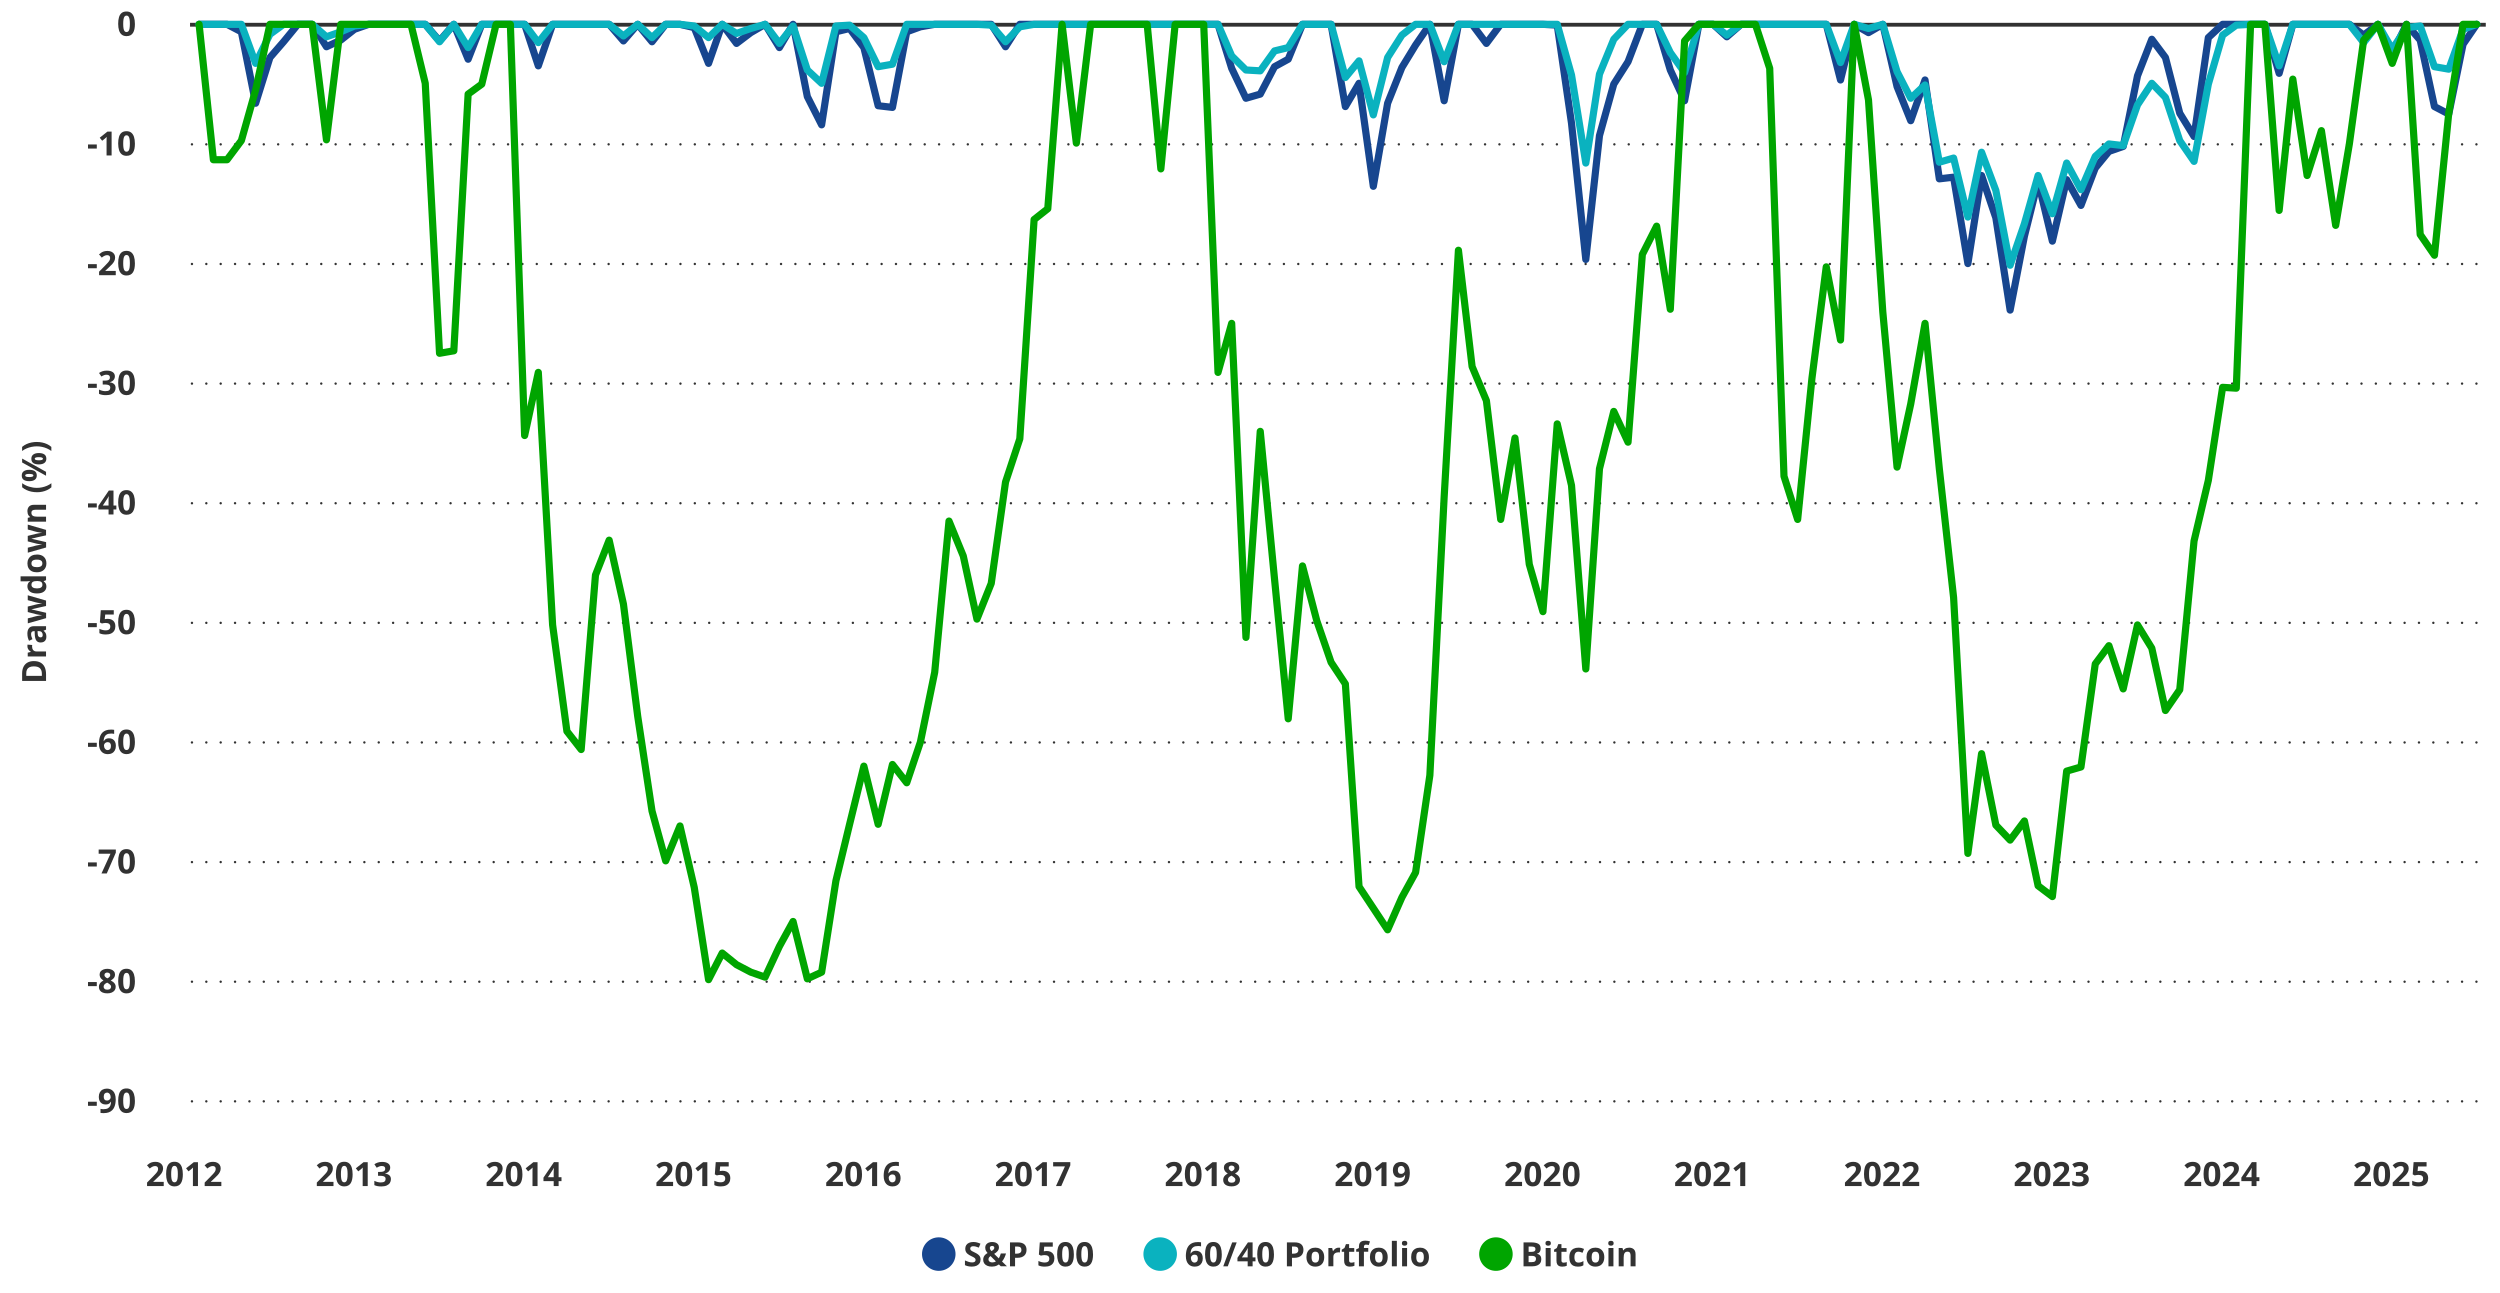 <?xml version="1.0" encoding="UTF-8"?>
<svg id="Guides" xmlns="http://www.w3.org/2000/svg" width="1044" height="540" viewBox="0 0 1044 540">
  <defs>
    <style>
      .cls-1 {
        stroke-dasharray: 0 6;
      }

      .cls-1, .cls-2, .cls-3, .cls-4, .cls-5 {
        fill: none;
      }

      .cls-1, .cls-2, .cls-3, .cls-5 {
        stroke-linecap: round;
        stroke-linejoin: round;
      }

      .cls-1, .cls-4 {
        stroke: #323232;
      }

      .cls-6 {
        fill: #0ab2bf;
      }

      .cls-2 {
        stroke: #00a500;
      }

      .cls-2, .cls-3, .cls-5 {
        stroke-width: 3px;
      }

      .cls-3 {
        stroke: #0ab2bf;
      }

      .cls-4 {
        stroke-linecap: square;
        stroke-width: 1.6px;
      }

      .cls-7 {
        fill: #00a500;
      }

      .cls-8 {
        fill: #323232;
      }

      .cls-9 {
        fill: #17468f;
      }

      .cls-5 {
        stroke: #17468f;
      }
    </style>
  </defs>
  <path class="cls-1" d="M80.16,459.92h957.1M80.16,409.96h957.1M80.16,360.01h957.1M80.16,310.05h957.1M80.16,260.1h957.1M80.16,210.15h957.1M80.16,160.19h957.1M80.16,110.24h957.1M80.16,60.28h957.1"/>
  <line class="cls-4" x1="80.16" y1="10.33" x2="1037.26" y2="10.33"/>
  <polyline class="cls-5" points="83.14 10.16 89.11 10.16 94.82 10.16 100.79 13.28 106.75 43.11 112.72 24.03 118.43 17.44 124.4 10.16 130.36 10.16 136.33 19.52 142.3 16.75 148.01 12.24 153.97 10.16 159.94 10.16 165.91 10.16 171.62 10.16 177.58 10.16 183.55 17.09 189.52 10.16 195.49 24.73 201.19 10.16 207.16 10.16 213.13 10.16 219.09 10.16 224.8 27.5 230.77 10.16 236.74 10.16 242.7 10.16 248.67 10.16 254.38 10.16 260.35 17.09 266.31 10.16 272.28 17.44 277.99 10.16 283.96 10.16 289.92 11.54 295.89 26.46 301.6 10.16 307.57 18.13 313.53 13.62 319.5 10.16 325.47 19.87 331.18 10.16 337.14 40.34 343.11 52.13 349.08 13.28 354.79 11.89 360.75 19.87 366.72 44.15 372.69 44.85 378.65 13.28 384.36 11.2 390.33 10.16 396.3 10.16 402.26 10.16 407.97 10.16 413.94 10.16 419.91 19.52 425.87 10.16 431.84 10.16 437.55 10.16 443.52 10.16 449.48 10.16 455.45 10.16 461.16 10.16 467.13 10.16 473.09 10.16 479.06 10.16 484.77 10.16 490.74 10.16 496.7 10.16 502.67 10.16 508.64 10.16 514.35 28.54 520.31 41.03 526.28 39.3 532.25 27.85 537.96 24.73 543.92 10.16 549.89 10.16 555.86 10.16 561.82 44.5 567.53 34.79 573.5 77.8 579.47 43.11 585.43 28.19 591.14 18.83 597.11 10.16 603.08 42.07 609.04 10.16 614.75 10.16 620.72 18.13 626.69 10.16 632.65 10.16 638.62 10.16 644.33 10.16 650.3 10.5 656.26 51.44 662.23 108.33 667.94 56.64 673.91 35.13 679.87 25.77 685.84 10.16 691.81 10.16 697.52 29.23 703.48 42.07 709.45 10.16 715.42 10.16 721.12 15.36 727.09 10.16 733.06 10.16 739.03 10.16 744.99 10.16 750.7 10.16 756.67 10.16 762.64 10.16 768.6 33.4 774.31 10.16 780.28 13.62 786.25 10.16 792.21 36.17 797.92 50.4 803.89 33.4 809.86 74.68 815.82 73.99 821.79 110.06 827.5 73.29 833.47 90.98 839.43 129.49 845.4 98.62 851.11 75.72 857.07 100.7 863.04 75.03 869.01 85.78 874.98 70.17 880.68 63.23 886.65 61.15 892.62 31.66 898.59 16.4 904.29 24.03 910.26 47.27 916.23 56.99 922.2 15.71 928.16 10.16 933.87 10.16 939.84 10.16 945.81 10.16 951.77 30.62 957.48 10.16 963.45 10.16 969.42 10.16 975.38 10.16 981.09 10.16 987.06 14.67 993.03 10.16 998.99 22.3 1004.96 10.16 1010.67 16.75 1016.63 44.5 1022.6 47.62 1028.57 18.48 1034.28 10.16"/>
  <polyline class="cls-3" points="83.14 10.16 89.11 10.16 94.82 10.16 100.79 10.16 106.75 26.46 112.72 14.32 118.43 10.16 124.4 10.16 130.36 10.16 136.33 15.36 142.3 13.28 148.01 10.85 153.97 10.16 159.94 10.16 165.91 10.16 171.62 10.16 177.58 10.16 183.55 17.44 189.52 10.16 195.49 19.87 201.19 10.16 207.16 10.16 213.13 10.16 219.09 10.16 224.8 17.79 230.77 10.16 236.74 10.16 242.7 10.16 248.67 10.16 254.38 10.16 260.35 15.01 266.31 10.16 272.28 15.71 277.99 10.16 283.96 10.16 289.92 10.85 295.89 15.71 301.6 10.16 307.57 13.97 313.53 11.89 319.5 10.16 325.47 18.13 331.18 10.85 337.14 29.23 343.11 34.79 349.08 10.85 354.79 10.5 360.75 15.71 366.72 27.85 372.69 26.81 378.65 10.16 384.36 10.16 390.33 10.16 396.3 10.16 402.26 10.16 407.97 10.16 413.94 10.5 419.91 17.44 425.87 11.2 431.84 10.16 437.55 10.16 443.52 10.16 449.48 10.16 455.45 10.16 461.16 10.16 467.13 10.16 473.09 10.16 479.06 10.16 484.77 10.16 490.74 10.16 496.7 10.16 502.67 10.16 508.64 10.16 514.35 23.34 520.31 29.23 526.28 29.58 532.25 21.26 537.96 19.87 543.92 10.16 549.89 10.16 555.86 10.16 561.82 32.36 567.53 25.42 573.5 47.97 579.47 24.03 585.43 14.67 591.14 10.16 597.11 10.16 603.08 25.77 609.04 10.16 614.75 10.16 620.72 10.16 626.69 10.16 632.65 10.16 638.62 10.16 644.33 10.16 650.3 10.16 656.26 31.32 662.23 68.09 667.94 30.97 673.91 16.4 679.87 10.16 685.84 10.16 691.81 10.16 697.52 21.95 703.48 30.28 709.45 10.16 715.42 10.16 721.12 14.67 727.09 10.16 733.06 10.16 739.03 10.16 744.99 10.16 750.7 10.16 756.67 10.16 762.64 10.16 768.6 26.11 774.31 10.16 780.28 11.89 786.25 10.16 792.21 29.93 797.92 41.03 803.89 35.48 809.86 67.74 815.82 66.01 821.79 90.64 827.5 63.58 833.47 79.54 839.43 110.76 845.4 93.41 851.11 73.29 857.07 89.25 863.04 68.09 869.01 79.19 874.98 65.31 880.68 60.11 886.65 60.8 892.62 43.8 898.59 34.79 904.29 40.68 910.26 58.72 916.23 67.39 922.2 35.13 928.16 14.67 933.87 10.5 939.84 10.16 945.81 10.16 951.77 27.5 957.48 10.16 963.45 10.16 969.42 10.16 975.38 10.16 981.09 10.16 987.06 17.79 993.03 10.16 998.99 20.56 1004.96 11.54 1010.67 10.85 1016.63 27.85 1022.6 28.89 1028.57 12.24 1034.28 10.16"/>
  <polyline class="cls-2" points="83.14 10.16 89.11 66.7 94.82 66.7 100.79 58.72 106.75 37.56 112.72 10.16 118.43 10.16 124.4 10.16 130.36 10.16 136.33 58.38 142.3 10.16 148.01 10.16 153.97 10.16 159.94 10.16 165.91 10.16 171.62 10.16 177.58 34.79 183.55 147.53 189.52 146.49 195.49 39.3 201.19 35.13 207.16 10.16 213.13 10.16 219.09 181.87 224.8 155.51 230.77 260.97 236.74 305.37 242.7 313 248.67 240.15 254.38 225.58 260.35 252.29 266.31 299.13 272.28 338.67 277.99 359.49 283.96 344.92 289.92 370.59 295.89 409.1 301.6 398 307.57 402.85 313.53 405.97 319.5 408.06 325.47 395.22 331.18 384.81 337.14 408.75 343.11 405.97 349.08 367.81 354.79 344.22 360.75 319.94 366.72 344.22 372.69 319.25 378.65 326.88 384.36 309.88 390.33 280.74 396.3 217.6 402.26 232.17 407.97 258.54 413.94 243.62 419.91 201.3 425.87 183.26 431.84 91.68 437.55 87.17 443.52 10.16 449.48 59.76 455.45 10.16 461.16 10.16 467.13 10.16 473.09 10.16 479.06 10.16 484.77 70.52 490.74 10.16 496.7 10.16 502.67 10.16 508.64 155.51 514.35 135.04 520.31 266.17 526.28 180.14 532.25 241.89 537.96 300.17 543.92 236.34 549.89 259.23 555.86 276.58 561.82 285.6 567.53 370.24 573.5 379.26 579.47 388.28 585.43 374.75 591.14 364.35 597.11 323.76 603.08 207.54 609.04 104.51 614.75 153.08 620.72 167.3 626.69 216.91 632.65 182.91 638.62 235.64 644.33 255.42 650.3 177.02 656.26 202.69 662.23 279.35 667.94 195.75 673.91 171.81 679.87 184.65 685.84 106.25 691.81 94.45 697.52 129.14 703.48 17.09 709.45 10.16 715.42 10.16 721.12 10.16 727.09 10.16 733.06 10.16 739.03 28.54 744.99 198.87 750.7 216.91 756.67 157.94 762.64 111.45 768.6 141.98 774.31 10.16 780.28 41.72 786.25 130.18 792.21 195.06 797.92 168.69 803.89 135.04 809.86 195.75 815.82 249.52 821.79 356.37 827.5 314.74 833.47 344.57 839.43 350.82 845.4 342.84 851.11 369.9 857.07 374.41 863.04 322.02 869.01 320.29 874.98 277.27 880.68 269.64 886.65 287.68 892.62 260.97 898.59 270.68 904.29 296.7 910.26 288.03 916.23 225.93 922.2 200.61 928.16 161.75 933.87 162.1 939.84 10.16 945.81 10.16 951.77 87.86 957.48 33.05 963.45 73.29 969.42 54.56 975.38 94.11 981.09 60.11 987.06 16.75 993.03 10.16 998.99 26.46 1004.96 10.16 1010.67 97.92 1016.63 106.59 1022.6 47.27 1028.57 10.16 1034.28 10.16"/>
  <g>
    <path class="cls-8" d="M36.75,461.79v-1.71h3.67v1.71h-3.67Z"/>
    <path class="cls-8" d="M48.33,458.96c0,.57-.04,1.14-.13,1.71s-.23,1.1-.44,1.6c-.21.5-.5.94-.88,1.33-.38.39-.86.69-1.44.91s-1.29.33-2.12.33c-.2,0-.43,0-.69-.02-.26-.02-.48-.04-.66-.07v-1.7c.18.05.38.08.58.11.21.03.41.04.62.04.83,0,1.48-.13,1.93-.4s.77-.63.96-1.1.29-1.01.32-1.63h-.08c-.13.22-.29.42-.47.59-.18.17-.41.31-.69.42-.28.1-.63.15-1.06.15-.57,0-1.07-.12-1.49-.37-.42-.25-.75-.61-.98-1.08-.23-.47-.35-1.04-.35-1.71,0-.72.14-1.35.41-1.86.28-.52.67-.92,1.18-1.19s1.11-.42,1.8-.42c.51,0,.99.09,1.43.26.44.18.83.44,1.17.8s.6.82.78,1.37.28,1.2.28,1.95ZM44.71,456.27c-.41,0-.75.14-1,.42s-.39.72-.39,1.33c0,.48.11.87.33,1.15s.56.42,1.02.42c.31,0,.59-.07.82-.21.23-.14.41-.31.54-.53.13-.21.19-.43.19-.65s-.03-.46-.1-.69-.16-.44-.29-.62-.29-.34-.48-.45-.41-.17-.66-.17Z"/>
    <path class="cls-8" d="M56.34,459.69c0,.81-.06,1.53-.19,2.16s-.33,1.17-.6,1.61-.64.78-1.08,1.01-.99.35-1.63.35c-.8,0-1.46-.2-1.98-.61-.52-.41-.9-1-1.14-1.76-.25-.77-.37-1.69-.37-2.76s.11-2,.34-2.77c.23-.77.59-1.36,1.1-1.77s1.19-.62,2.04-.62c.8,0,1.46.2,1.97.61.52.41.9,1,1.15,1.76.25.77.38,1.69.38,2.78ZM51.45,459.69c0,.76.04,1.4.13,1.9.08.51.23.89.43,1.15s.48.38.83.38.63-.13.83-.38c.2-.25.35-.63.43-1.14.09-.51.13-1.15.13-1.91s-.04-1.4-.13-1.91-.23-.89-.43-1.15c-.2-.26-.48-.39-.83-.39s-.63.13-.83.39c-.2.26-.34.64-.43,1.15s-.13,1.15-.13,1.91Z"/>
  </g>
  <g>
    <path class="cls-8" d="M36.75,411.81v-1.71h3.67v1.71h-3.67Z"/>
    <path class="cls-8" d="M44.83,404.58c.57,0,1.1.09,1.59.27s.87.45,1.17.8c.29.36.44.81.44,1.34,0,.4-.08.75-.24,1.05s-.37.56-.64.79c-.27.23-.57.42-.92.59.36.19.69.4,1.01.65.32.25.58.54.78.87s.3.72.3,1.16c0,.56-.15,1.04-.44,1.45-.3.41-.71.72-1.23.95s-1.13.33-1.83.33c-.75,0-1.38-.11-1.91-.32s-.92-.52-1.2-.92c-.27-.4-.41-.88-.41-1.43,0-.46.09-.85.26-1.19s.4-.63.69-.87c.29-.24.61-.45.96-.62-.3-.19-.57-.4-.81-.64s-.44-.51-.58-.81-.22-.66-.22-1.05c0-.53.15-.97.45-1.33s.69-.62,1.18-.8c.49-.18,1.01-.27,1.58-.27ZM43.27,412.05c0,.36.13.66.39.89.26.24.64.35,1.15.35s.92-.11,1.18-.34c.26-.22.39-.52.39-.89,0-.25-.07-.48-.22-.67s-.33-.36-.56-.52c-.22-.15-.45-.29-.68-.43l-.18-.1c-.29.13-.55.28-.76.44s-.39.35-.51.55-.18.44-.18.7ZM44.82,406.13c-.35,0-.63.09-.86.27s-.34.43-.34.75c0,.23.06.43.17.6.11.17.26.32.44.45s.39.25.6.36c.21-.1.41-.21.59-.33s.33-.27.44-.44.17-.38.17-.62c0-.32-.12-.57-.35-.75s-.52-.27-.87-.27Z"/>
    <path class="cls-8" d="M56.34,409.71c0,.81-.06,1.53-.19,2.16s-.33,1.17-.6,1.61-.64.78-1.08,1.01-.99.35-1.63.35c-.8,0-1.46-.2-1.98-.61-.52-.41-.9-1-1.14-1.76-.25-.77-.37-1.69-.37-2.76s.11-2,.34-2.77c.23-.77.59-1.36,1.1-1.77s1.19-.62,2.04-.62c.8,0,1.46.2,1.97.61.52.41.9,1,1.15,1.76.25.77.38,1.69.38,2.78ZM51.45,409.71c0,.76.04,1.4.13,1.9.08.51.23.89.43,1.15s.48.38.83.38.63-.13.83-.38c.2-.25.35-.63.43-1.14.09-.51.13-1.15.13-1.91s-.04-1.4-.13-1.91-.23-.89-.43-1.15c-.2-.26-.48-.39-.83-.39s-.63.13-.83.39c-.2.26-.34.64-.43,1.15s-.13,1.15-.13,1.91Z"/>
  </g>
  <g>
    <path class="cls-8" d="M36.75,361.85v-1.71h3.67v1.71h-3.67Z"/>
    <path class="cls-8" d="M42.38,364.75l3.75-8.22h-4.93v-1.78h7.17v1.33l-3.78,8.67h-2.21Z"/>
    <path class="cls-8" d="M56.34,359.75c0,.81-.06,1.53-.19,2.16s-.33,1.17-.6,1.61-.64.78-1.08,1.01-.99.35-1.63.35c-.8,0-1.46-.2-1.98-.61-.52-.41-.9-1-1.14-1.76-.25-.77-.37-1.69-.37-2.76s.11-2,.34-2.77c.23-.77.59-1.36,1.1-1.77s1.19-.62,2.04-.62c.8,0,1.46.2,1.97.61.52.41.9,1,1.15,1.76.25.77.38,1.69.38,2.78ZM51.45,359.75c0,.76.04,1.4.13,1.9.08.51.23.89.43,1.15s.48.38.83.38.63-.13.83-.38c.2-.25.35-.63.43-1.14.09-.51.13-1.15.13-1.91s-.04-1.4-.13-1.91-.23-.89-.43-1.15c-.2-.26-.48-.39-.83-.39s-.63.13-.83.39c-.2.26-.34.64-.43,1.15s-.13,1.15-.13,1.91Z"/>
  </g>
  <g>
    <path class="cls-8" d="M36.75,311.89v-1.71h3.67v1.71h-3.67Z"/>
    <path class="cls-8" d="M41.32,310.55c0-.57.04-1.14.13-1.71.08-.56.23-1.09.44-1.59.21-.5.5-.94.88-1.33.38-.39.86-.69,1.44-.91.58-.22,1.29-.33,2.12-.33.2,0,.42,0,.69.02.26.02.48.04.65.08v1.69c-.18-.04-.38-.07-.58-.1-.21-.03-.41-.04-.62-.04-.83,0-1.47.13-1.92.4s-.77.63-.96,1.1c-.18.47-.29,1.01-.32,1.63h.09c.13-.22.29-.42.48-.59s.43-.31.71-.41c.28-.1.6-.15.98-.15.58,0,1.09.12,1.52.37.43.25.76.61.99,1.08s.35,1.04.35,1.72c0,.72-.14,1.34-.42,1.86s-.67.92-1.18,1.19c-.51.28-1.11.41-1.81.41-.51,0-.99-.09-1.43-.26-.44-.17-.83-.44-1.16-.8s-.59-.81-.78-1.36c-.19-.55-.28-1.2-.28-1.95ZM44.93,313.24c.41,0,.75-.14,1.01-.42s.39-.72.39-1.33c0-.49-.11-.87-.34-1.15-.23-.28-.57-.42-1.02-.42-.31,0-.58.07-.82.21-.23.14-.42.31-.54.53-.13.21-.19.43-.19.65s.03.46.1.69.16.44.29.62.29.34.48.45.41.17.65.17Z"/>
    <path class="cls-8" d="M56.34,309.79c0,.81-.06,1.53-.19,2.16s-.33,1.17-.6,1.61-.64.78-1.08,1.01-.99.35-1.63.35c-.8,0-1.46-.2-1.98-.61-.52-.41-.9-1-1.14-1.76-.25-.77-.37-1.69-.37-2.76s.11-2,.34-2.77c.23-.77.59-1.36,1.1-1.77s1.19-.62,2.04-.62c.8,0,1.46.2,1.97.61.52.41.9,1,1.15,1.76.25.77.38,1.69.38,2.78ZM51.45,309.79c0,.76.04,1.4.13,1.9.08.51.23.89.43,1.15s.48.38.83.38.63-.13.83-.38c.2-.25.35-.63.43-1.14.09-.51.13-1.15.13-1.91s-.04-1.4-.13-1.91-.23-.89-.43-1.15c-.2-.26-.48-.39-.83-.39s-.63.13-.83.39c-.2.26-.34.64-.43,1.15s-.13,1.15-.13,1.91Z"/>
  </g>
  <g>
    <path class="cls-8" d="M36.75,261.91v-1.71h3.67v1.71h-3.67Z"/>
    <path class="cls-8" d="M45.02,258.43c.61,0,1.15.12,1.63.35s.85.57,1.12,1.03.41,1.01.41,1.67c0,.72-.15,1.34-.45,1.86-.3.52-.74.92-1.33,1.2s-1.33.42-2.2.42c-.52,0-1.02-.04-1.48-.13-.46-.09-.87-.22-1.21-.41v-1.83c.35.18.76.34,1.25.46.49.13.94.19,1.37.19s.77-.06,1.06-.17c.29-.11.5-.29.65-.52.15-.24.22-.54.22-.9,0-.49-.16-.86-.49-1.12s-.83-.39-1.51-.39c-.26,0-.53.03-.81.08s-.51.1-.7.15l-.84-.45.38-5.09h5.42v1.79h-3.57l-.18,1.96c.15-.03.32-.06.51-.1s.44-.05.77-.05Z"/>
    <path class="cls-8" d="M56.34,259.81c0,.81-.06,1.53-.19,2.16s-.33,1.17-.6,1.61-.64.78-1.08,1.01-.99.35-1.63.35c-.8,0-1.46-.2-1.98-.61-.52-.41-.9-1-1.14-1.76-.25-.77-.37-1.69-.37-2.76s.11-2,.34-2.77c.23-.77.59-1.36,1.1-1.77s1.19-.62,2.04-.62c.8,0,1.46.2,1.97.61.52.41.9,1,1.15,1.76.25.77.38,1.69.38,2.78ZM51.45,259.81c0,.76.04,1.4.13,1.9.08.51.23.89.43,1.15s.48.38.83.38.63-.13.83-.38c.2-.25.35-.63.43-1.14.09-.51.13-1.15.13-1.91s-.04-1.4-.13-1.91-.23-.89-.43-1.15c-.2-.26-.48-.39-.83-.39s-.63.13-.83.39c-.2.26-.34.64-.43,1.15s-.13,1.15-.13,1.91Z"/>
  </g>
  <g>
    <path class="cls-8" d="M36.75,211.93v-1.71h3.67v1.71h-3.67Z"/>
    <path class="cls-8" d="M48.6,212.76h-1.2v2.07h-2.06v-2.07h-4.27v-1.47l4.38-6.45h1.95v6.28h1.2v1.64ZM45.33,211.12v-1.7c0-.16,0-.35.01-.57s.01-.44.02-.66.02-.41.03-.58c.01-.17.02-.29.02-.36h-.05c-.09.19-.18.37-.27.54-.1.18-.21.36-.33.55l-1.83,2.77h2.41Z"/>
    <path class="cls-8" d="M56.34,209.83c0,.81-.06,1.53-.19,2.16s-.33,1.17-.6,1.61-.64.78-1.08,1.01-.99.35-1.63.35c-.8,0-1.46-.2-1.98-.61-.52-.41-.9-1-1.14-1.76-.25-.77-.37-1.69-.37-2.76s.11-2,.34-2.77c.23-.77.59-1.36,1.1-1.77s1.19-.62,2.04-.62c.8,0,1.46.2,1.97.61.52.41.9,1,1.15,1.76.25.77.38,1.69.38,2.78ZM51.45,209.83c0,.76.04,1.4.13,1.9.08.51.23.89.43,1.15s.48.38.83.38.63-.13.83-.38c.2-.25.35-.63.43-1.14.09-.51.13-1.15.13-1.91s-.04-1.4-.13-1.91-.23-.89-.43-1.15c-.2-.26-.48-.39-.83-.39s-.63.13-.83.39c-.2.26-.34.64-.43,1.15s-.13,1.15-.13,1.91Z"/>
  </g>
  <g>
    <path class="cls-8" d="M36.75,161.97v-1.71h3.67v1.71h-3.67Z"/>
    <path class="cls-8" d="M47.98,157.11c0,.46-.1.86-.29,1.2s-.45.61-.78.83-.69.37-1.1.47v.04c.8.1,1.41.35,1.83.74s.63.92.63,1.57c0,.58-.14,1.1-.43,1.57s-.72.82-1.32,1.09-1.36.4-2.29.4c-.55,0-1.07-.04-1.54-.13s-.92-.22-1.34-.41v-1.8c.43.22.88.38,1.35.5s.91.17,1.31.17c.76,0,1.29-.13,1.59-.39s.45-.63.45-1.1c0-.28-.07-.51-.21-.7s-.39-.34-.73-.44-.83-.15-1.46-.15h-.76v-1.62h.77c.62,0,1.08-.06,1.4-.17s.54-.28.66-.48.17-.43.17-.69c0-.36-.11-.63-.33-.83s-.58-.3-1.09-.3c-.32,0-.61.04-.87.12s-.5.18-.71.29-.39.22-.55.32l-.98-1.46c.39-.28.85-.52,1.38-.7s1.15-.28,1.88-.28c1.03,0,1.85.21,2.45.62s.9,1,.9,1.76Z"/>
    <path class="cls-8" d="M56.34,159.88c0,.81-.06,1.53-.19,2.16s-.33,1.17-.6,1.61-.64.78-1.08,1.01-.99.35-1.63.35c-.8,0-1.46-.2-1.98-.61s-.9-1-1.14-1.76-.37-1.69-.37-2.76.11-2,.34-2.77.59-1.36,1.1-1.77,1.19-.62,2.04-.62c.8,0,1.46.2,1.97.61s.9,1,1.15,1.76.38,1.69.38,2.78ZM51.45,159.88c0,.76.04,1.4.13,1.9s.23.89.43,1.15.48.38.83.38.63-.13.83-.38.35-.63.43-1.14.13-1.15.13-1.91-.04-1.4-.13-1.91-.23-.89-.43-1.15-.48-.39-.83-.39-.63.13-.83.39-.34.64-.43,1.15-.13,1.15-.13,1.91Z"/>
  </g>
  <g>
    <path class="cls-8" d="M36.75,112.02v-1.71h3.67v1.71h-3.67Z"/>
    <path class="cls-8" d="M48.37,114.92h-6.99v-1.47l2.51-2.54c.51-.52.91-.95,1.22-1.3s.53-.67.67-.95.21-.59.21-.92c0-.4-.11-.69-.33-.89s-.52-.3-.89-.3c-.39,0-.76.09-1.13.27s-.75.43-1.14.76l-1.15-1.36c.29-.25.59-.48.91-.7s.69-.4,1.12-.53.94-.2,1.53-.2c.66,0,1.22.12,1.69.36s.83.56,1.09.97.38.87.38,1.38c0,.55-.11,1.06-.33,1.51s-.54.91-.95,1.35-.92.94-1.51,1.48l-1.29,1.21v.1h4.35v1.78Z"/>
    <path class="cls-8" d="M56.34,109.92c0,.81-.06,1.53-.19,2.16s-.33,1.17-.6,1.61-.64.78-1.08,1.01-.99.35-1.63.35c-.8,0-1.46-.2-1.98-.61s-.9-1-1.14-1.76-.37-1.69-.37-2.76.11-2,.34-2.77.59-1.36,1.1-1.77,1.19-.62,2.04-.62c.8,0,1.46.2,1.97.61s.9,1,1.15,1.76.38,1.69.38,2.78ZM51.45,109.92c0,.76.04,1.4.13,1.9s.23.89.43,1.15.48.38.83.38.63-.13.83-.38.35-.63.43-1.14.13-1.15.13-1.91-.04-1.4-.13-1.91-.23-.89-.43-1.15-.48-.39-.83-.39-.63.13-.83.39-.34.64-.43,1.15-.13,1.15-.13,1.91Z"/>
  </g>
  <g>
    <path class="cls-8" d="M36.75,62.04v-1.71h3.67v1.71h-3.67Z"/>
    <path class="cls-8" d="M46.61,64.93h-2.11v-5.78c0-.16,0-.36,0-.59s.01-.48.02-.72.02-.47.03-.67c-.05.06-.15.16-.3.3s-.29.27-.43.39l-1.15.92-1.02-1.27,3.22-2.56h1.74v9.99Z"/>
    <path class="cls-8" d="M56.34,59.94c0,.81-.06,1.53-.19,2.16s-.33,1.17-.6,1.61-.64.78-1.08,1.01-.99.35-1.63.35c-.8,0-1.46-.2-1.98-.61s-.9-1-1.14-1.76-.37-1.69-.37-2.76.11-2,.34-2.77.59-1.36,1.1-1.77,1.19-.62,2.04-.62c.8,0,1.46.2,1.97.61s.9,1,1.15,1.76.38,1.69.38,2.78ZM51.45,59.94c0,.76.04,1.4.13,1.9s.23.89.43,1.15.48.38.83.38.63-.13.83-.38.35-.63.43-1.14.13-1.15.13-1.91-.04-1.4-.13-1.91-.23-.89-.43-1.15-.48-.39-.83-.39-.63.13-.83.39-.34.64-.43,1.15-.13,1.15-.13,1.91Z"/>
  </g>
  <path class="cls-8" d="M56.34,9.96c0,.81-.06,1.53-.19,2.16s-.33,1.17-.6,1.61-.64.78-1.08,1.01-.99.35-1.63.35c-.8,0-1.46-.2-1.98-.61s-.9-1-1.14-1.76-.37-1.69-.37-2.76.11-2,.34-2.77.59-1.36,1.1-1.77,1.19-.62,2.04-.62c.8,0,1.46.2,1.97.61s.9,1,1.15,1.76.38,1.69.38,2.78ZM51.45,9.96c0,.76.04,1.4.13,1.9s.23.89.43,1.15.48.38.83.38.63-.13.83-.38.35-.63.43-1.14.13-1.15.13-1.91-.04-1.4-.13-1.91-.23-.89-.43-1.15-.48-.39-.83-.39-.63.13-.83.39-.34.64-.43,1.15-.13,1.15-.13,1.91Z"/>
  <g>
    <path class="cls-8" d="M68.4,495.31h-6.99v-1.47l2.51-2.54c.51-.52.91-.95,1.22-1.3.31-.35.53-.67.67-.95s.21-.59.21-.92c0-.4-.11-.69-.33-.89-.22-.2-.52-.3-.89-.3-.39,0-.76.09-1.13.27s-.75.43-1.14.76l-1.15-1.36c.29-.25.59-.48.91-.7s.69-.4,1.12-.53c.43-.13.94-.2,1.53-.2.66,0,1.22.12,1.69.36s.83.56,1.09.97c.26.41.38.87.38,1.38,0,.55-.11,1.05-.33,1.51s-.54.91-.95,1.35-.92.94-1.51,1.48l-1.29,1.21v.1h4.35v1.78Z"/>
    <path class="cls-8" d="M76.36,490.31c0,.81-.06,1.53-.19,2.16s-.33,1.17-.6,1.61-.64.78-1.08,1.01-.99.35-1.63.35c-.8,0-1.46-.2-1.98-.61-.52-.41-.9-1-1.14-1.76-.25-.77-.37-1.69-.37-2.76s.11-2,.34-2.77c.23-.77.59-1.36,1.1-1.77s1.19-.62,2.04-.62c.8,0,1.46.2,1.97.61.52.41.9,1,1.15,1.76.25.77.38,1.69.38,2.78ZM71.48,490.31c0,.76.04,1.4.13,1.9.08.51.23.89.43,1.15s.48.38.83.38.63-.13.83-.38c.2-.25.35-.63.43-1.14.09-.51.13-1.15.13-1.91s-.04-1.4-.13-1.91-.23-.89-.43-1.15c-.2-.26-.48-.39-.83-.39s-.63.13-.83.39c-.2.26-.34.64-.43,1.15s-.13,1.15-.13,1.91Z"/>
    <path class="cls-8" d="M82.67,495.31h-2.11v-5.78c0-.16,0-.36,0-.59,0-.23.01-.48.02-.72,0-.25.02-.47.03-.67-.05.06-.15.16-.3.3-.15.14-.29.27-.43.39l-1.15.92-1.02-1.27,3.22-2.56h1.74v9.99Z"/>
    <path class="cls-8" d="M92.46,495.31h-6.99v-1.47l2.51-2.54c.51-.52.91-.95,1.22-1.3.31-.35.53-.67.67-.95s.21-.59.21-.92c0-.4-.11-.69-.33-.89-.22-.2-.52-.3-.89-.3-.39,0-.76.09-1.13.27s-.75.43-1.14.76l-1.15-1.36c.29-.25.59-.48.91-.7s.69-.4,1.12-.53c.43-.13.94-.2,1.53-.2.66,0,1.22.12,1.69.36s.83.56,1.09.97c.26.41.38.87.38,1.38,0,.55-.11,1.05-.33,1.51s-.54.91-.95,1.35-.92.94-1.51,1.48l-1.29,1.21v.1h4.35v1.78Z"/>
  </g>
  <g>
    <path class="cls-8" d="M139.29,495.31h-6.99v-1.47l2.51-2.54c.51-.52.91-.95,1.22-1.3.31-.35.53-.67.67-.95s.21-.59.21-.92c0-.4-.11-.69-.33-.89-.22-.2-.52-.3-.89-.3-.39,0-.76.09-1.13.27s-.75.43-1.14.76l-1.15-1.36c.29-.25.59-.48.91-.7s.69-.4,1.12-.53c.43-.13.94-.2,1.53-.2.66,0,1.22.12,1.69.36s.83.56,1.09.97c.26.41.38.87.38,1.38,0,.55-.11,1.05-.33,1.51s-.54.91-.95,1.35-.92.94-1.51,1.48l-1.29,1.21v.1h4.35v1.78Z"/>
    <path class="cls-8" d="M147.26,490.31c0,.81-.06,1.53-.19,2.16s-.33,1.17-.6,1.61-.64.78-1.08,1.01-.99.35-1.63.35c-.8,0-1.46-.2-1.98-.61-.52-.41-.9-1-1.14-1.76-.25-.77-.37-1.69-.37-2.76s.11-2,.34-2.77c.23-.77.59-1.36,1.1-1.77s1.19-.62,2.04-.62c.8,0,1.46.2,1.97.61.52.41.9,1,1.15,1.76.25.77.38,1.69.38,2.78ZM142.37,490.31c0,.76.04,1.4.13,1.9.08.51.23.89.43,1.15s.48.38.83.38.63-.13.83-.38c.2-.25.35-.63.43-1.14.09-.51.13-1.15.13-1.91s-.04-1.4-.13-1.91-.23-.89-.43-1.15c-.2-.26-.48-.39-.83-.39s-.63.13-.83.39c-.2.26-.34.64-.43,1.15s-.13,1.15-.13,1.91Z"/>
    <path class="cls-8" d="M153.56,495.31h-2.11v-5.78c0-.16,0-.36,0-.59,0-.23.01-.48.02-.72,0-.25.02-.47.03-.67-.05.06-.15.16-.3.3-.15.14-.29.27-.43.39l-1.15.92-1.02-1.27,3.22-2.56h1.74v9.99Z"/>
    <path class="cls-8" d="M162.96,487.55c0,.46-.1.86-.29,1.2s-.45.61-.78.83-.69.37-1.1.47v.04c.8.1,1.41.35,1.83.74s.63.92.63,1.57c0,.58-.14,1.11-.43,1.57s-.72.82-1.32,1.09-1.36.4-2.29.4c-.55,0-1.07-.04-1.54-.13-.48-.09-.92-.22-1.34-.41v-1.8c.43.22.88.38,1.35.5.47.11.91.17,1.31.17.76,0,1.29-.13,1.59-.39.3-.26.45-.63.45-1.1,0-.28-.07-.51-.21-.7s-.39-.34-.73-.44-.83-.15-1.46-.15h-.76v-1.62h.77c.62,0,1.08-.06,1.4-.17.32-.12.54-.28.66-.48.12-.2.17-.43.17-.69,0-.36-.11-.63-.33-.83s-.58-.3-1.09-.3c-.32,0-.61.04-.87.12-.26.08-.5.17-.71.29-.21.11-.39.22-.55.32l-.98-1.46c.39-.28.85-.52,1.38-.7s1.15-.28,1.88-.28c1.03,0,1.85.21,2.45.62s.9,1,.9,1.76Z"/>
  </g>
  <g>
    <path class="cls-8" d="M210.2,495.31h-6.99v-1.47l2.51-2.54c.51-.52.91-.95,1.22-1.3.31-.35.53-.67.67-.95s.21-.59.21-.92c0-.4-.11-.69-.33-.89-.22-.2-.52-.3-.89-.3-.39,0-.76.09-1.13.27s-.75.43-1.14.76l-1.15-1.36c.29-.25.59-.48.91-.7s.69-.4,1.12-.53c.43-.13.94-.2,1.53-.2.66,0,1.22.12,1.69.36s.83.56,1.09.97c.26.41.38.87.38,1.38,0,.55-.11,1.05-.33,1.51s-.54.91-.95,1.35-.92.94-1.51,1.48l-1.29,1.21v.1h4.35v1.78Z"/>
    <path class="cls-8" d="M218.17,490.31c0,.81-.06,1.53-.19,2.16s-.33,1.17-.6,1.61-.64.78-1.08,1.01-.99.35-1.63.35c-.8,0-1.46-.2-1.98-.61-.52-.41-.9-1-1.14-1.76-.25-.77-.37-1.69-.37-2.76s.11-2,.34-2.77c.23-.77.59-1.36,1.1-1.77s1.19-.62,2.04-.62c.8,0,1.46.2,1.97.61.52.41.9,1,1.15,1.76.25.77.38,1.69.38,2.78ZM213.28,490.31c0,.76.04,1.4.13,1.9.08.51.23.89.43,1.15s.48.38.83.38.63-.13.83-.38c.2-.25.35-.63.43-1.14.09-.51.13-1.15.13-1.91s-.04-1.4-.13-1.91-.23-.89-.43-1.15c-.2-.26-.48-.39-.83-.39s-.63.13-.83.39c-.2.26-.34.64-.43,1.15s-.13,1.15-.13,1.91Z"/>
    <path class="cls-8" d="M224.48,495.31h-2.11v-5.78c0-.16,0-.36,0-.59,0-.23.01-.48.02-.72,0-.25.02-.47.03-.67-.05.06-.15.16-.3.3-.15.14-.29.27-.43.39l-1.15.92-1.02-1.27,3.22-2.56h1.74v9.99Z"/>
    <path class="cls-8" d="M234.48,493.24h-1.2v2.07h-2.06v-2.07h-4.27v-1.47l4.38-6.45h1.95v6.28h1.2v1.64ZM231.22,491.6v-1.7c0-.16,0-.35.01-.57s.01-.44.02-.66.02-.41.03-.58c.01-.17.02-.29.02-.36h-.05c-.09.19-.18.37-.27.54-.1.18-.21.36-.33.55l-1.83,2.77h2.41Z"/>
  </g>
  <g>
    <path class="cls-8" d="M281.11,495.31h-6.99v-1.47l2.51-2.54c.51-.52.91-.95,1.22-1.3.31-.35.53-.67.67-.95s.21-.59.21-.92c0-.4-.11-.69-.33-.89-.22-.2-.52-.3-.89-.3-.39,0-.76.09-1.13.27s-.75.43-1.14.76l-1.15-1.36c.29-.25.59-.48.91-.7s.69-.4,1.12-.53c.43-.13.94-.2,1.53-.2.66,0,1.22.12,1.69.36s.83.56,1.09.97c.26.41.38.87.38,1.38,0,.55-.11,1.05-.33,1.51s-.54.91-.95,1.35-.92.94-1.51,1.48l-1.29,1.21v.1h4.35v1.78Z"/>
    <path class="cls-8" d="M289.07,490.31c0,.81-.06,1.53-.19,2.16s-.33,1.17-.6,1.61-.64.78-1.08,1.01-.99.35-1.63.35c-.8,0-1.46-.2-1.98-.61-.52-.41-.9-1-1.14-1.76-.25-.77-.37-1.69-.37-2.76s.11-2,.34-2.77c.23-.77.59-1.36,1.1-1.77s1.19-.62,2.04-.62c.8,0,1.46.2,1.97.61.52.41.9,1,1.15,1.76.25.77.38,1.69.38,2.78ZM284.19,490.31c0,.76.04,1.4.13,1.9.08.51.23.89.43,1.15s.48.38.83.38.63-.13.83-.38c.2-.25.35-.63.43-1.14.09-.51.13-1.15.13-1.91s-.04-1.4-.13-1.91-.23-.89-.43-1.15c-.2-.26-.48-.39-.83-.39s-.63.13-.83.39c-.2.26-.34.64-.43,1.15s-.13,1.15-.13,1.91Z"/>
    <path class="cls-8" d="M295.38,495.31h-2.11v-5.78c0-.16,0-.36,0-.59,0-.23.01-.48.02-.72,0-.25.02-.47.03-.67-.05.06-.15.16-.3.3-.15.14-.29.27-.43.39l-1.15.92-1.02-1.27,3.22-2.56h1.74v9.99Z"/>
    <path class="cls-8" d="M301.82,488.92c.61,0,1.15.12,1.63.35s.85.57,1.12,1.03.41,1.01.41,1.67c0,.72-.15,1.34-.45,1.86-.3.52-.74.92-1.33,1.2s-1.33.42-2.2.42c-.52,0-1.02-.04-1.48-.13-.46-.09-.87-.22-1.21-.41v-1.83c.35.18.76.34,1.25.46.49.13.94.19,1.37.19s.77-.06,1.06-.17c.29-.11.5-.29.65-.52.15-.24.22-.54.22-.9,0-.49-.16-.86-.49-1.12s-.83-.39-1.51-.39c-.26,0-.53.03-.81.08s-.51.1-.7.15l-.84-.45.38-5.09h5.42v1.79h-3.57l-.18,1.96c.15-.03.32-.06.51-.1s.44-.05.77-.05Z"/>
  </g>
  <g>
    <path class="cls-8" d="M352.02,495.31h-6.99v-1.47l2.51-2.54c.51-.52.91-.95,1.22-1.3.31-.35.53-.67.67-.95s.21-.59.21-.92c0-.4-.11-.69-.33-.89-.22-.2-.52-.3-.89-.3-.39,0-.76.09-1.13.27s-.75.43-1.14.76l-1.15-1.36c.29-.25.59-.48.91-.7s.69-.4,1.12-.53c.43-.13.94-.2,1.53-.2.66,0,1.22.12,1.69.36s.83.56,1.09.97c.26.41.38.87.38,1.38,0,.55-.11,1.05-.33,1.51s-.54.91-.95,1.35-.92.94-1.51,1.48l-1.29,1.21v.1h4.35v1.78Z"/>
    <path class="cls-8" d="M359.98,490.31c0,.81-.06,1.53-.19,2.16s-.33,1.17-.6,1.61-.64.78-1.08,1.01-.99.35-1.63.35c-.8,0-1.46-.2-1.98-.61-.52-.41-.9-1-1.14-1.76-.25-.77-.37-1.69-.37-2.76s.11-2,.34-2.77c.23-.77.59-1.36,1.1-1.77s1.19-.62,2.04-.62c.8,0,1.46.2,1.97.61.52.41.9,1,1.15,1.76.25.77.38,1.69.38,2.78ZM355.1,490.31c0,.76.04,1.4.13,1.9.08.51.23.89.43,1.15s.48.38.83.38.63-.13.83-.38c.2-.25.35-.63.43-1.14.09-.51.13-1.15.13-1.91s-.04-1.4-.13-1.91-.23-.89-.43-1.15c-.2-.26-.48-.39-.83-.39s-.63.13-.83.39c-.2.26-.34.64-.43,1.15s-.13,1.15-.13,1.91Z"/>
    <path class="cls-8" d="M366.29,495.31h-2.11v-5.78c0-.16,0-.36,0-.59,0-.23.01-.48.02-.72,0-.25.02-.47.03-.67-.05.06-.15.16-.3.3-.15.14-.29.27-.43.39l-1.15.92-1.02-1.27,3.22-2.56h1.74v9.99Z"/>
    <path class="cls-8" d="M369.02,491.06c0-.57.04-1.14.13-1.71.08-.56.23-1.09.44-1.59.21-.5.5-.94.88-1.33.38-.39.86-.69,1.44-.91.58-.22,1.29-.33,2.12-.33.2,0,.42,0,.69.02.26.02.48.04.65.08v1.69c-.18-.04-.38-.07-.58-.1-.21-.03-.41-.04-.62-.04-.83,0-1.47.13-1.92.4s-.77.63-.96,1.1c-.18.47-.29,1.01-.32,1.63h.09c.13-.22.29-.42.48-.59s.43-.31.71-.41c.28-.1.6-.15.98-.15.58,0,1.09.12,1.52.37.43.25.76.61.99,1.08s.35,1.04.35,1.72c0,.72-.14,1.34-.42,1.86s-.67.92-1.18,1.19c-.51.28-1.11.41-1.81.41-.51,0-.99-.09-1.43-.26-.44-.17-.83-.44-1.16-.8s-.59-.81-.78-1.36c-.19-.55-.28-1.2-.28-1.95ZM372.63,493.76c.41,0,.75-.14,1.01-.42s.39-.72.39-1.33c0-.49-.11-.87-.34-1.15-.23-.28-.57-.42-1.02-.42-.31,0-.58.07-.82.21-.23.14-.42.31-.54.53-.13.21-.19.43-.19.65s.03.46.1.69.16.44.29.62.29.34.48.45.41.17.65.17Z"/>
  </g>
  <g>
    <path class="cls-8" d="M422.91,495.31h-6.99v-1.47l2.51-2.54c.51-.52.91-.95,1.22-1.3.31-.35.53-.67.67-.95s.21-.59.21-.92c0-.4-.11-.69-.33-.89-.22-.2-.52-.3-.89-.3-.39,0-.76.09-1.13.27s-.75.43-1.14.76l-1.15-1.36c.29-.25.59-.48.91-.7s.69-.4,1.12-.53c.43-.13.94-.2,1.53-.2.66,0,1.22.12,1.69.36s.83.56,1.09.97c.26.41.38.87.38,1.38,0,.55-.11,1.05-.33,1.51s-.54.91-.95,1.35-.92.94-1.51,1.48l-1.29,1.21v.1h4.35v1.78Z"/>
    <path class="cls-8" d="M430.87,490.31c0,.81-.06,1.53-.19,2.16s-.33,1.17-.6,1.61-.64.78-1.08,1.01-.99.35-1.63.35c-.8,0-1.46-.2-1.98-.61-.52-.41-.9-1-1.14-1.76-.25-.77-.37-1.69-.37-2.76s.11-2,.34-2.77c.23-.77.59-1.36,1.1-1.77s1.19-.62,2.04-.62c.8,0,1.46.2,1.97.61.52.41.9,1,1.15,1.76.25.77.38,1.69.38,2.78ZM425.99,490.31c0,.76.04,1.4.13,1.9.08.51.23.89.43,1.15s.48.38.83.38.63-.13.83-.38c.2-.25.35-.63.43-1.14.09-.51.13-1.15.13-1.91s-.04-1.4-.13-1.91-.23-.89-.43-1.15c-.2-.26-.48-.39-.83-.39s-.63.13-.83.39c-.2.26-.34.64-.43,1.15s-.13,1.15-.13,1.91Z"/>
    <path class="cls-8" d="M437.18,495.31h-2.11v-5.78c0-.16,0-.36,0-.59,0-.23.01-.48.02-.72,0-.25.02-.47.03-.67-.05.06-.15.16-.3.3-.15.14-.29.27-.43.39l-1.15.92-1.02-1.27,3.22-2.56h1.74v9.99Z"/>
    <path class="cls-8" d="M440.97,495.31l3.75-8.22h-4.93v-1.78h7.17v1.33l-3.78,8.67h-2.21Z"/>
  </g>
  <g>
    <path class="cls-8" d="M493.82,495.31h-6.99v-1.47l2.51-2.54c.51-.52.91-.95,1.22-1.3.31-.35.53-.67.67-.95s.21-.59.21-.92c0-.4-.11-.69-.33-.89-.22-.2-.52-.3-.89-.3-.39,0-.76.09-1.13.27s-.75.43-1.14.76l-1.15-1.36c.29-.25.59-.48.91-.7s.69-.4,1.12-.53c.43-.13.94-.2,1.53-.2.66,0,1.22.12,1.69.36s.83.56,1.09.97c.26.41.38.87.38,1.38,0,.55-.11,1.05-.33,1.51s-.54.91-.95,1.35-.92.94-1.51,1.48l-1.29,1.21v.1h4.35v1.78Z"/>
    <path class="cls-8" d="M501.78,490.31c0,.81-.06,1.53-.19,2.16s-.33,1.17-.6,1.61-.64.78-1.08,1.01-.99.35-1.63.35c-.8,0-1.46-.2-1.98-.61-.52-.41-.9-1-1.14-1.76-.25-.77-.37-1.69-.37-2.76s.11-2,.34-2.77c.23-.77.59-1.36,1.1-1.77s1.19-.62,2.04-.62c.8,0,1.46.2,1.97.61.52.41.9,1,1.15,1.76.25.77.38,1.69.38,2.78ZM496.9,490.31c0,.76.04,1.4.13,1.9.08.51.23.89.43,1.15s.48.38.83.38.63-.13.83-.38c.2-.25.35-.63.43-1.14.09-.51.13-1.15.13-1.91s-.04-1.4-.13-1.91-.23-.89-.43-1.15c-.2-.26-.48-.39-.83-.39s-.63.13-.83.39c-.2.26-.34.64-.43,1.15s-.13,1.15-.13,1.91Z"/>
    <path class="cls-8" d="M508.09,495.31h-2.11v-5.78c0-.16,0-.36,0-.59,0-.23.01-.48.02-.72,0-.25.02-.47.03-.67-.05.06-.15.16-.3.3-.15.14-.29.27-.43.39l-1.15.92-1.02-1.27,3.22-2.56h1.74v9.99Z"/>
    <path class="cls-8" d="M514.33,485.19c.57,0,1.1.09,1.59.27s.87.45,1.17.8c.29.36.44.81.44,1.34,0,.4-.08.75-.24,1.05s-.37.56-.64.79c-.27.23-.57.42-.92.59.36.19.69.4,1.01.65.32.25.58.54.78.87s.3.72.3,1.16c0,.56-.15,1.04-.44,1.45-.3.41-.71.72-1.23.95s-1.13.33-1.83.33c-.75,0-1.38-.11-1.91-.32s-.92-.52-1.2-.92c-.27-.4-.41-.88-.41-1.43,0-.46.09-.85.26-1.19s.4-.63.69-.87c.29-.24.61-.45.96-.62-.3-.19-.57-.4-.81-.64s-.44-.51-.58-.81-.22-.66-.22-1.05c0-.53.15-.97.45-1.33s.69-.62,1.18-.8c.49-.18,1.01-.27,1.58-.27ZM512.78,492.65c0,.36.13.66.39.89.26.24.64.35,1.15.35s.92-.11,1.18-.34c.26-.22.39-.52.39-.89,0-.25-.07-.48-.22-.67s-.33-.36-.56-.52c-.22-.15-.45-.29-.68-.43l-.18-.1c-.29.13-.55.28-.76.44s-.39.35-.51.55-.18.44-.18.7ZM514.32,486.73c-.35,0-.63.09-.86.27s-.34.43-.34.75c0,.23.06.43.17.6.11.17.26.32.44.45s.39.25.6.36c.21-.1.41-.21.59-.33s.33-.27.44-.44.17-.38.17-.62c0-.32-.12-.57-.35-.75s-.52-.27-.87-.27Z"/>
  </g>
  <g>
    <path class="cls-8" d="M564.73,495.31h-6.99v-1.47l2.51-2.54c.51-.52.91-.95,1.22-1.3.31-.35.53-.67.67-.95s.21-.59.21-.92c0-.4-.11-.69-.33-.89-.22-.2-.52-.3-.89-.3-.39,0-.76.09-1.13.27s-.75.43-1.14.76l-1.15-1.36c.29-.25.59-.48.91-.7s.69-.4,1.12-.53c.43-.13.94-.2,1.53-.2.66,0,1.22.12,1.69.36s.83.56,1.09.97c.26.41.38.87.38,1.38,0,.55-.11,1.05-.33,1.51s-.54.91-.95,1.35-.92.94-1.51,1.48l-1.29,1.21v.1h4.35v1.78Z"/>
    <path class="cls-8" d="M572.69,490.31c0,.81-.06,1.53-.19,2.16s-.33,1.17-.6,1.61-.64.78-1.08,1.01-.99.35-1.63.35c-.8,0-1.46-.2-1.98-.61-.52-.41-.9-1-1.14-1.76-.25-.77-.37-1.69-.37-2.76s.11-2,.34-2.77c.23-.77.59-1.36,1.1-1.77s1.19-.62,2.04-.62c.8,0,1.46.2,1.97.61.52.41.9,1,1.15,1.76.25.77.38,1.69.38,2.78ZM567.8,490.31c0,.76.04,1.4.13,1.9.08.51.23.89.43,1.15s.48.38.83.38.63-.13.83-.38c.2-.25.35-.63.43-1.14.09-.51.13-1.15.13-1.91s-.04-1.4-.13-1.91-.23-.89-.43-1.15c-.2-.26-.48-.39-.83-.39s-.63.13-.83.39c-.2.26-.34.64-.43,1.15s-.13,1.15-.13,1.91Z"/>
    <path class="cls-8" d="M579,495.31h-2.11v-5.78c0-.16,0-.36,0-.59,0-.23.01-.48.02-.72,0-.25.02-.47.03-.67-.05.06-.15.16-.3.3-.15.14-.29.27-.43.39l-1.15.92-1.02-1.27,3.22-2.56h1.74v9.99Z"/>
    <path class="cls-8" d="M588.74,489.58c0,.57-.04,1.14-.13,1.71s-.23,1.1-.44,1.6c-.21.5-.5.94-.88,1.33-.38.39-.86.69-1.44.91s-1.29.33-2.12.33c-.2,0-.43,0-.69-.02-.26-.02-.48-.04-.66-.07v-1.7c.18.05.38.08.58.11.21.03.41.04.62.04.83,0,1.48-.13,1.93-.4s.77-.63.96-1.1.29-1.01.32-1.63h-.08c-.13.22-.29.42-.47.59-.18.17-.41.31-.69.42-.28.1-.63.15-1.06.15-.57,0-1.07-.12-1.49-.37-.42-.25-.75-.61-.98-1.08-.23-.47-.35-1.04-.35-1.71,0-.72.14-1.35.41-1.86.28-.52.67-.92,1.18-1.19s1.11-.42,1.8-.42c.51,0,.99.09,1.43.26.44.18.83.44,1.17.8s.6.82.78,1.37.28,1.2.28,1.95ZM585.13,486.89c-.41,0-.75.14-1,.42s-.39.72-.39,1.33c0,.48.11.87.33,1.15s.56.42,1.02.42c.31,0,.59-.07.82-.21.23-.14.41-.31.54-.53.13-.21.19-.43.19-.65s-.03-.46-.1-.69-.16-.44-.29-.62-.29-.34-.48-.45-.41-.17-.66-.17Z"/>
  </g>
  <g>
    <path class="cls-8" d="M635.64,495.31h-6.99v-1.47l2.51-2.54c.51-.52.91-.95,1.22-1.3.31-.35.53-.67.67-.95s.21-.59.21-.92c0-.4-.11-.69-.33-.89-.22-.2-.52-.3-.89-.3-.39,0-.76.09-1.13.27s-.75.43-1.14.76l-1.15-1.36c.29-.25.59-.48.91-.7s.69-.4,1.12-.53c.43-.13.94-.2,1.53-.2.66,0,1.22.12,1.69.36s.83.56,1.09.97c.26.41.38.87.38,1.38,0,.55-.11,1.05-.33,1.51s-.54.91-.95,1.35-.92.94-1.51,1.48l-1.29,1.21v.1h4.35v1.78Z"/>
    <path class="cls-8" d="M643.6,490.31c0,.81-.06,1.53-.19,2.16s-.33,1.17-.6,1.61-.64.78-1.08,1.01-.99.35-1.63.35c-.8,0-1.46-.2-1.98-.61-.52-.41-.9-1-1.14-1.76-.25-.77-.37-1.69-.37-2.76s.11-2,.34-2.77c.23-.77.59-1.36,1.1-1.77s1.19-.62,2.04-.62c.8,0,1.46.2,1.97.61.52.41.9,1,1.15,1.76.25.77.38,1.69.38,2.78ZM638.71,490.31c0,.76.04,1.4.13,1.9.08.51.23.89.43,1.15s.48.38.83.38.63-.13.83-.38c.2-.25.35-.63.43-1.14.09-.51.13-1.15.13-1.91s-.04-1.4-.13-1.91-.23-.89-.43-1.15c-.2-.26-.48-.39-.83-.39s-.63.13-.83.39c-.2.26-.34.64-.43,1.15s-.13,1.15-.13,1.91Z"/>
    <path class="cls-8" d="M651.67,495.31h-6.99v-1.47l2.51-2.54c.51-.52.91-.95,1.22-1.3.31-.35.53-.67.67-.95s.21-.59.21-.92c0-.4-.11-.69-.33-.89-.22-.2-.52-.3-.89-.3-.39,0-.76.09-1.13.27s-.75.43-1.14.76l-1.15-1.36c.29-.25.59-.48.91-.7s.69-.4,1.12-.53c.43-.13.94-.2,1.53-.2.66,0,1.22.12,1.69.36s.83.56,1.09.97c.26.41.38.87.38,1.38,0,.55-.11,1.05-.33,1.51s-.54.91-.95,1.35-.92.94-1.51,1.48l-1.29,1.21v.1h4.35v1.78Z"/>
    <path class="cls-8" d="M659.64,490.31c0,.81-.06,1.53-.19,2.16s-.33,1.17-.6,1.61-.64.78-1.08,1.01-.99.35-1.63.35c-.8,0-1.46-.2-1.98-.61-.52-.41-.9-1-1.14-1.76-.25-.77-.37-1.69-.37-2.76s.11-2,.34-2.77c.23-.77.59-1.36,1.1-1.77s1.19-.62,2.04-.62c.8,0,1.46.2,1.97.61.52.41.9,1,1.15,1.76.25.77.38,1.69.38,2.78ZM654.75,490.31c0,.76.04,1.4.13,1.9.08.51.23.89.43,1.15s.48.38.83.38.63-.13.83-.38c.2-.25.35-.63.43-1.14.09-.51.13-1.15.13-1.91s-.04-1.4-.13-1.91-.23-.89-.43-1.15c-.2-.26-.48-.39-.83-.39s-.63.13-.83.39c-.2.26-.34.64-.43,1.15s-.13,1.15-.13,1.91Z"/>
  </g>
  <g>
    <path class="cls-8" d="M706.53,495.31h-6.99v-1.47l2.51-2.54c.51-.52.91-.95,1.22-1.3.31-.35.53-.67.67-.95s.21-.59.21-.92c0-.4-.11-.69-.33-.89-.22-.2-.52-.3-.89-.3-.39,0-.76.09-1.13.27s-.75.43-1.14.76l-1.15-1.36c.29-.25.59-.48.91-.7s.69-.4,1.12-.53c.43-.13.94-.2,1.53-.2.66,0,1.22.12,1.69.36s.83.56,1.09.97c.26.41.38.87.38,1.38,0,.55-.11,1.05-.33,1.51s-.54.91-.95,1.35-.92.94-1.51,1.48l-1.29,1.21v.1h4.35v1.78Z"/>
    <path class="cls-8" d="M714.49,490.31c0,.81-.06,1.53-.19,2.16s-.33,1.17-.6,1.61-.64.78-1.08,1.01-.99.35-1.63.35c-.8,0-1.46-.2-1.98-.61-.52-.41-.9-1-1.14-1.76-.25-.77-.37-1.69-.37-2.76s.11-2,.34-2.77c.23-.77.59-1.36,1.1-1.77s1.19-.62,2.04-.62c.8,0,1.46.2,1.97.61.52.41.9,1,1.15,1.76.25.77.38,1.69.38,2.78ZM709.6,490.31c0,.76.04,1.4.13,1.9.08.51.23.89.43,1.15s.48.38.83.38.63-.13.83-.38c.2-.25.35-.63.43-1.14.09-.51.13-1.15.13-1.91s-.04-1.4-.13-1.91-.23-.89-.43-1.15c-.2-.26-.48-.39-.83-.39s-.63.13-.83.39c-.2.26-.34.64-.43,1.15s-.13,1.15-.13,1.91Z"/>
    <path class="cls-8" d="M722.57,495.31h-6.99v-1.47l2.51-2.54c.51-.52.91-.95,1.22-1.3.31-.35.53-.67.67-.95s.21-.59.21-.92c0-.4-.11-.69-.33-.89-.22-.2-.52-.3-.89-.3-.39,0-.76.09-1.13.27s-.75.43-1.14.76l-1.15-1.36c.29-.25.59-.48.91-.7s.69-.4,1.12-.53c.43-.13.94-.2,1.53-.2.66,0,1.22.12,1.69.36s.83.56,1.09.97c.26.41.38.87.38,1.38,0,.55-.11,1.05-.33,1.51s-.54.91-.95,1.35-.92.94-1.51,1.48l-1.29,1.21v.1h4.35v1.78Z"/>
    <path class="cls-8" d="M728.82,495.31h-2.11v-5.78c0-.16,0-.36,0-.59,0-.23.01-.48.02-.72,0-.25.02-.47.03-.67-.05.06-.15.16-.3.3-.15.14-.29.27-.43.39l-1.15.92-1.02-1.27,3.22-2.56h1.74v9.99Z"/>
  </g>
  <g>
    <path class="cls-8" d="M777.44,495.31h-6.99v-1.47l2.51-2.54c.51-.52.91-.95,1.22-1.3.31-.35.53-.67.67-.95s.21-.59.21-.92c0-.4-.11-.69-.33-.89-.22-.2-.52-.3-.89-.3-.39,0-.76.09-1.13.27s-.75.43-1.14.76l-1.15-1.36c.29-.25.59-.48.91-.7s.69-.4,1.12-.53c.43-.13.94-.2,1.53-.2.66,0,1.22.12,1.69.36s.83.56,1.09.97c.26.41.38.87.38,1.38,0,.55-.11,1.05-.33,1.51s-.54.91-.95,1.35-.92.94-1.51,1.48l-1.29,1.21v.1h4.35v1.78Z"/>
    <path class="cls-8" d="M785.4,490.31c0,.81-.06,1.53-.19,2.16s-.33,1.17-.6,1.61-.64.78-1.08,1.01-.99.35-1.63.35c-.8,0-1.46-.2-1.98-.61-.52-.41-.9-1-1.14-1.76-.25-.77-.37-1.69-.37-2.76s.11-2,.34-2.77c.23-.77.59-1.36,1.1-1.77s1.19-.62,2.04-.62c.8,0,1.46.2,1.97.61.52.41.9,1,1.15,1.76.25.77.38,1.69.38,2.78ZM780.51,490.31c0,.76.04,1.4.13,1.9.08.51.23.89.43,1.15s.48.38.83.38.63-.13.83-.38c.2-.25.35-.63.43-1.14.09-.51.13-1.15.13-1.91s-.04-1.4-.13-1.91-.23-.89-.43-1.15c-.2-.26-.48-.39-.83-.39s-.63.13-.83.39c-.2.26-.34.64-.43,1.15s-.13,1.15-.13,1.91Z"/>
    <path class="cls-8" d="M793.47,495.31h-6.99v-1.47l2.51-2.54c.51-.52.91-.95,1.22-1.3.31-.35.53-.67.67-.95s.21-.59.21-.92c0-.4-.11-.69-.33-.89-.22-.2-.52-.3-.89-.3-.39,0-.76.09-1.13.27s-.75.43-1.14.76l-1.15-1.36c.29-.25.59-.48.91-.7s.69-.4,1.12-.53c.43-.13.94-.2,1.53-.2.66,0,1.22.12,1.69.36s.83.56,1.09.97c.26.41.38.87.38,1.38,0,.55-.11,1.05-.33,1.51s-.54.91-.95,1.35-.92.94-1.51,1.48l-1.29,1.21v.1h4.35v1.78Z"/>
    <path class="cls-8" d="M801.49,495.31h-6.99v-1.47l2.51-2.54c.51-.52.91-.95,1.22-1.3.31-.35.53-.67.67-.95s.21-.59.21-.92c0-.4-.11-.69-.33-.89-.22-.2-.52-.3-.89-.3-.39,0-.76.09-1.13.27s-.75.43-1.14.76l-1.15-1.36c.29-.25.59-.48.91-.7s.69-.4,1.12-.53c.43-.13.94-.2,1.53-.2.66,0,1.22.12,1.69.36s.83.56,1.09.97c.26.41.38.87.38,1.38,0,.55-.11,1.05-.33,1.51s-.54.91-.95,1.35-.92.94-1.51,1.48l-1.29,1.21v.1h4.35v1.78Z"/>
  </g>
  <g>
    <path class="cls-8" d="M848.33,495.31h-6.99v-1.47l2.51-2.54c.51-.52.91-.95,1.22-1.3.31-.35.53-.67.67-.95s.21-.59.21-.92c0-.4-.11-.69-.33-.89-.22-.2-.52-.3-.89-.3-.39,0-.76.09-1.13.27s-.75.43-1.14.76l-1.15-1.36c.29-.25.59-.48.91-.7s.69-.4,1.12-.53c.43-.13.94-.2,1.53-.2.66,0,1.22.12,1.69.36s.83.56,1.09.97c.26.41.38.87.38,1.38,0,.55-.11,1.05-.33,1.51s-.54.91-.95,1.35-.92.94-1.51,1.48l-1.29,1.21v.1h4.35v1.78Z"/>
    <path class="cls-8" d="M856.29,490.31c0,.81-.06,1.53-.19,2.16s-.33,1.17-.6,1.61-.64.78-1.08,1.01-.99.35-1.63.35c-.8,0-1.46-.2-1.98-.61-.52-.41-.9-1-1.14-1.76-.25-.77-.37-1.69-.37-2.76s.11-2,.34-2.77c.23-.77.59-1.36,1.1-1.77s1.19-.62,2.04-.62c.8,0,1.46.2,1.97.61.52.41.9,1,1.15,1.76.25.77.38,1.69.38,2.78ZM851.41,490.31c0,.76.04,1.4.13,1.9.08.51.23.89.43,1.15s.48.38.83.38.63-.13.83-.38c.2-.25.35-.63.43-1.14.09-.51.13-1.15.13-1.91s-.04-1.4-.13-1.91-.23-.89-.43-1.15c-.2-.26-.48-.39-.83-.39s-.63.13-.83.39c-.2.26-.34.64-.43,1.15s-.13,1.15-.13,1.91Z"/>
    <path class="cls-8" d="M864.37,495.31h-6.99v-1.47l2.51-2.54c.51-.52.91-.95,1.22-1.3.31-.35.53-.67.67-.95s.21-.59.21-.92c0-.4-.11-.69-.33-.89-.22-.2-.52-.3-.89-.3-.39,0-.76.09-1.13.27s-.75.43-1.14.76l-1.15-1.36c.29-.25.59-.48.91-.7s.69-.4,1.12-.53c.43-.13.94-.2,1.53-.2.66,0,1.22.12,1.69.36s.83.56,1.09.97c.26.41.38.87.38,1.38,0,.55-.11,1.05-.33,1.51s-.54.91-.95,1.35-.92.94-1.51,1.48l-1.29,1.21v.1h4.35v1.78Z"/>
    <path class="cls-8" d="M872,487.55c0,.46-.1.86-.29,1.2s-.45.61-.78.83-.69.37-1.1.47v.04c.8.1,1.41.35,1.83.74s.63.92.63,1.57c0,.58-.14,1.11-.43,1.57s-.72.82-1.32,1.09-1.36.4-2.29.4c-.55,0-1.07-.04-1.54-.13-.48-.09-.92-.22-1.34-.41v-1.8c.43.22.88.38,1.35.5.47.11.91.17,1.31.17.76,0,1.29-.13,1.59-.39.3-.26.45-.63.45-1.1,0-.28-.07-.51-.21-.7s-.39-.34-.73-.44-.83-.15-1.46-.15h-.76v-1.62h.77c.62,0,1.08-.06,1.4-.17.32-.12.54-.28.66-.48.12-.2.17-.43.17-.69,0-.36-.11-.63-.33-.83s-.58-.3-1.09-.3c-.32,0-.61.04-.87.12-.26.08-.5.17-.71.29-.21.11-.39.22-.55.32l-.98-1.46c.39-.28.85-.52,1.38-.7s1.15-.28,1.88-.28c1.03,0,1.85.21,2.45.62s.9,1,.9,1.76Z"/>
  </g>
  <g>
    <path class="cls-8" d="M919.24,495.31h-6.99v-1.47l2.51-2.54c.51-.52.91-.95,1.22-1.3.31-.35.53-.67.67-.95s.21-.59.21-.92c0-.4-.11-.69-.33-.89-.22-.2-.52-.3-.89-.3-.39,0-.76.09-1.13.27s-.75.43-1.14.76l-1.15-1.36c.29-.25.59-.48.91-.7s.69-.4,1.12-.53c.43-.13.94-.2,1.53-.2.66,0,1.22.12,1.69.36s.83.56,1.09.97c.26.41.38.87.38,1.38,0,.55-.11,1.05-.33,1.51s-.54.91-.95,1.35-.92.94-1.51,1.48l-1.29,1.21v.1h4.35v1.78Z"/>
    <path class="cls-8" d="M927.2,490.31c0,.81-.06,1.53-.19,2.16s-.33,1.17-.6,1.61-.64.78-1.08,1.01-.99.35-1.63.35c-.8,0-1.46-.2-1.98-.61-.52-.41-.9-1-1.14-1.76-.25-.77-.37-1.69-.37-2.76s.11-2,.34-2.77c.23-.77.59-1.36,1.1-1.77s1.19-.62,2.04-.62c.8,0,1.46.2,1.97.61.52.41.9,1,1.15,1.76.25.77.38,1.69.38,2.78ZM922.31,490.31c0,.76.04,1.4.13,1.9.08.51.23.89.43,1.15s.48.38.83.38.63-.13.83-.38c.2-.25.35-.63.43-1.14.09-.51.13-1.15.13-1.91s-.04-1.4-.13-1.91-.23-.89-.43-1.15c-.2-.26-.48-.39-.83-.39s-.63.13-.83.39c-.2.26-.34.64-.43,1.15s-.13,1.15-.13,1.91Z"/>
    <path class="cls-8" d="M935.28,495.31h-6.99v-1.47l2.51-2.54c.51-.52.91-.95,1.22-1.3.31-.35.53-.67.67-.95s.21-.59.21-.92c0-.4-.11-.69-.33-.89-.22-.2-.52-.3-.89-.3-.39,0-.76.09-1.13.27s-.75.43-1.14.76l-1.15-1.36c.29-.25.59-.48.91-.7s.69-.4,1.12-.53c.43-.13.94-.2,1.53-.2.66,0,1.22.12,1.69.36s.83.56,1.09.97c.26.41.38.87.38,1.38,0,.55-.11,1.05-.33,1.51s-.54.91-.95,1.35-.92.94-1.51,1.48l-1.29,1.21v.1h4.35v1.78Z"/>
    <path class="cls-8" d="M943.52,493.24h-1.2v2.07h-2.06v-2.07h-4.27v-1.47l4.38-6.45h1.95v6.28h1.2v1.64ZM940.25,491.6v-1.7c0-.16,0-.35.01-.57s.01-.44.02-.66.02-.41.03-.58c.01-.17.02-.29.02-.36h-.05c-.09.19-.18.37-.27.54-.1.18-.21.36-.33.55l-1.83,2.77h2.41Z"/>
  </g>
  <g>
    <path class="cls-8" d="M990.15,495.31h-6.99v-1.47l2.51-2.54c.51-.52.91-.95,1.22-1.3.31-.35.53-.67.67-.95s.21-.59.21-.92c0-.4-.11-.69-.33-.89-.22-.2-.52-.3-.89-.3-.39,0-.76.09-1.13.27s-.75.43-1.14.76l-1.15-1.36c.29-.25.59-.48.91-.7s.69-.4,1.12-.53c.43-.13.94-.2,1.53-.2.66,0,1.22.12,1.69.36s.83.56,1.09.97c.26.41.38.87.38,1.38,0,.55-.11,1.05-.33,1.51s-.54.91-.95,1.35-.92.94-1.51,1.48l-1.29,1.21v.1h4.35v1.78Z"/>
    <path class="cls-8" d="M998.11,490.31c0,.81-.06,1.53-.19,2.16s-.33,1.17-.6,1.61-.64.78-1.08,1.01-.99.35-1.63.35c-.8,0-1.46-.2-1.98-.61-.52-.41-.9-1-1.14-1.76-.25-.77-.37-1.69-.37-2.76s.11-2,.34-2.77c.23-.77.59-1.36,1.1-1.77s1.19-.62,2.04-.62c.8,0,1.46.2,1.97.61.52.41.9,1,1.15,1.76.25.77.38,1.69.38,2.78ZM993.22,490.31c0,.76.04,1.4.13,1.9.08.51.23.89.43,1.15s.48.38.83.38.63-.13.83-.38c.2-.25.35-.63.43-1.14.09-.51.13-1.15.13-1.91s-.04-1.4-.13-1.91-.23-.89-.43-1.15c-.2-.26-.48-.39-.83-.39s-.63.13-.83.39c-.2.26-.34.64-.43,1.15s-.13,1.15-.13,1.91Z"/>
    <path class="cls-8" d="M1006.18,495.31h-6.99v-1.47l2.51-2.54c.51-.52.91-.95,1.22-1.3.31-.35.53-.67.67-.95s.21-.59.21-.92c0-.4-.11-.69-.33-.89-.22-.2-.52-.3-.89-.3-.39,0-.76.09-1.13.27s-.75.43-1.14.76l-1.15-1.36c.29-.25.59-.48.91-.7s.69-.4,1.12-.53c.43-.13.94-.2,1.53-.2.66,0,1.22.12,1.69.36s.83.56,1.09.97c.26.41.38.87.38,1.38,0,.55-.11,1.05-.33,1.51s-.54.91-.95,1.35-.92.94-1.51,1.48l-1.29,1.21v.1h4.35v1.78Z"/>
    <path class="cls-8" d="M1010.85,488.92c.61,0,1.15.12,1.63.35s.85.57,1.12,1.03.41,1.01.41,1.67c0,.72-.15,1.34-.45,1.86-.3.52-.74.92-1.33,1.2s-1.33.42-2.2.42c-.52,0-1.02-.04-1.48-.13-.46-.09-.87-.22-1.21-.41v-1.83c.35.18.76.34,1.25.46.49.13.94.19,1.37.19s.77-.06,1.06-.17c.29-.11.5-.29.65-.52.15-.24.22-.54.22-.9,0-.49-.16-.86-.49-1.12s-.83-.39-1.51-.39c-.26,0-.53.03-.81.08s-.51.1-.7.15l-.84-.45.38-5.09h5.42v1.79h-3.57l-.18,1.96c.15-.03.32-.06.51-.1s.44-.05.77-.05Z"/>
  </g>
  <g>
    <path class="cls-8" d="M14.14,276.07c1.13,0,2.07.22,2.82.65.75.43,1.32,1.05,1.7,1.87s.57,1.8.57,2.95v2.83h-9.99v-3.14c0-1.05.19-1.96.56-2.73s.92-1.37,1.65-1.79,1.63-.64,2.7-.64ZM14.19,278.27c-.74,0-1.35.11-1.82.33-.48.22-.83.54-1.06.96-.23.42-.34.94-.34,1.56v1.13h6.51v-.91c0-1.03-.28-1.8-.83-2.31-.55-.5-1.37-.75-2.46-.75Z"/>
    <path class="cls-8" d="M11.44,269.9c0-.1,0-.23.02-.37.01-.14.03-.25.04-.34l1.96.16c-.02.07-.04.17-.05.29-.01.12-.02.23-.02.32,0,.27.03.53.1.78.07.25.18.48.33.68s.35.36.6.47c.25.12.55.17.91.17h3.89v2.08h-7.64v-1.58l1.29-.31v-.1c-.26-.15-.5-.34-.71-.56-.22-.23-.39-.48-.52-.77-.13-.29-.19-.6-.19-.94Z"/>
    <path class="cls-8" d="M11.43,264.68c0-1.03.22-1.81.67-2.36s1.13-.82,2.04-.82h5.09v1.46l-1.04.4v.05c.27.22.5.44.67.67s.3.49.38.79.12.66.12,1.08c0,.45-.09.86-.26,1.21-.17.36-.44.64-.8.84s-.81.31-1.36.31c-.81,0-1.41-.29-1.79-.85s-.6-1.42-.64-2.56l-.04-1.33h-.33c-.4,0-.69.1-.88.31s-.28.5-.28.88.05.73.16,1.09.24.71.4,1.07l-1.41.69c-.21-.41-.38-.86-.51-1.36-.12-.5-.18-1.02-.18-1.56ZM15.69,263.57l.03.81c.02.67.14,1.14.36,1.4.22.26.52.39.88.39.32,0,.55-.09.68-.28s.2-.43.2-.73c0-.45-.13-.82-.4-1.13-.26-.31-.64-.46-1.13-.46h-.63Z"/>
    <path class="cls-8" d="M19.23,253.07l-2.67.59c-.16.03-.4.08-.71.16s-.65.15-1,.24c-.36.08-.69.16-.99.23-.31.07-.53.12-.67.15v.06c.14.03.36.08.67.15s.64.14,1,.23c.36.08.7.16,1.02.24s.56.13.72.16l2.65.62v2.24l-7.64,2.17v-2.08l3.38-.88c.24-.06.52-.12.84-.17s.64-.1.94-.15c.3-.04.54-.08.72-.1v-.05c-.13,0-.31-.03-.53-.06-.22-.03-.45-.06-.68-.1-.23-.04-.45-.08-.64-.11-.19-.04-.32-.06-.39-.08l-3.66-.94v-2.3l3.66-.9c.13-.03.34-.07.63-.13.29-.05.58-.1.89-.14s.54-.06.71-.07v-.05c-.15-.02-.39-.05-.69-.1s-.63-.1-.96-.16c-.33-.06-.62-.12-.86-.19l-3.38-.92v-2.04l7.64,2.2v2.27Z"/>
    <path class="cls-8" d="M19.37,244.95c0,.85-.33,1.55-1,2.08-.67.54-1.65.8-2.94.8s-2.3-.27-2.97-.81-1.01-1.25-1.01-2.13c0-.36.05-.69.15-.96s.23-.52.4-.72c.17-.2.36-.37.57-.52v-.07c-.15.03-.36.06-.65.1-.28.04-.58.06-.88.06h-2.45v-2.09h10.64v1.6l-.99.4v.09c.21.13.4.3.57.5.17.2.31.43.41.71s.15.59.15.96ZM17.71,244.22c0-.57-.17-.97-.51-1.21-.34-.24-.85-.36-1.53-.37h-.23c-.74,0-1.31.11-1.71.34s-.59.65-.59,1.27c0,.46.2.82.59,1.08s.97.39,1.72.39,1.31-.13,1.69-.39c.38-.26.57-.63.57-1.11Z"/>
    <path class="cls-8" d="M15.4,231.56c.64,0,1.2.09,1.7.26.49.17.91.42,1.25.75.34.33.6.72.77,1.18.17.46.26.97.26,1.55,0,.54-.09,1.03-.26,1.48-.17.45-.43.84-.77,1.17-.34.33-.76.58-1.25.77-.49.18-1.06.27-1.7.27-.85,0-1.57-.15-2.15-.45s-1.03-.73-1.34-1.29-.46-1.22-.46-1.99c0-.72.15-1.35.46-1.9.31-.55.75-.99,1.34-1.31.59-.32,1.31-.47,2.15-.47ZM15.4,236.85c.5,0,.92-.05,1.26-.16s.6-.28.77-.51.26-.54.26-.91-.09-.67-.26-.9c-.17-.23-.43-.4-.77-.51-.34-.11-.76-.16-1.26-.16s-.93.05-1.26.16c-.33.11-.59.28-.76.51s-.25.54-.25.91c0,.55.19.95.57,1.2.38.25.95.37,1.7.37Z"/>
    <path class="cls-8" d="M19.23,223.56l-2.67.59c-.16.03-.4.08-.71.16s-.65.15-1,.24c-.36.08-.69.16-.99.23-.31.07-.53.12-.67.15v.06c.14.03.36.08.67.15s.64.14,1,.23c.36.08.7.16,1.02.24s.56.13.72.16l2.65.62v2.24l-7.64,2.17v-2.08l3.38-.88c.24-.06.52-.12.84-.17s.64-.1.94-.15c.3-.04.54-.08.72-.1v-.05c-.13,0-.31-.03-.53-.06-.22-.03-.45-.06-.68-.1-.23-.04-.45-.08-.64-.11-.19-.04-.32-.06-.39-.08l-3.66-.94v-2.3l3.66-.9c.13-.03.34-.07.63-.13.29-.05.58-.1.89-.14s.54-.06.71-.07v-.05c-.15-.02-.39-.05-.69-.1s-.63-.1-.96-.16c-.33-.06-.62-.12-.86-.19l-3.38-.92v-2.04l7.64,2.2v2.27Z"/>
    <path class="cls-8" d="M11.44,213.52c0-.82.22-1.47.67-1.97s1.16-.75,2.14-.75h4.98v2.08h-4.46c-.55,0-.96.1-1.24.3-.28.2-.42.51-.42.93,0,.64.22,1.07.65,1.31s1.06.35,1.87.35h3.6v2.08h-7.64v-1.59l.98-.28v-.12c-.26-.16-.48-.37-.64-.61-.16-.24-.28-.51-.36-.81-.08-.3-.12-.61-.12-.93Z"/>
    <path class="cls-8" d="M15.4,205.55c-.76,0-1.5-.07-2.23-.22s-1.42-.37-2.08-.68-1.28-.69-1.84-1.16v-1.71c.88.64,1.84,1.12,2.9,1.45,1.06.33,2.14.5,3.25.5.72,0,1.44-.07,2.15-.22s1.4-.36,2.06-.65c.66-.29,1.28-.64,1.85-1.06v1.7c-.55.47-1.15.86-1.79,1.16s-1.33.53-2.05.68-1.45.22-2.2.22Z"/>
    <path class="cls-8" d="M9.09,198.58c0-.78.27-1.38.82-1.78s1.31-.61,2.3-.61,1.76.19,2.32.57.83.99.83,1.82c0,.77-.28,1.36-.83,1.76s-1.33.6-2.32.6-1.76-.19-2.3-.56c-.55-.38-.82-.97-.82-1.79ZM9.24,191.49l9.99,5.54v1.64l-9.99-5.54v-1.64ZM10.52,198.57c0,.22.14.39.42.49s.71.16,1.29.16,1-.05,1.29-.16.43-.27.43-.49-.14-.39-.43-.5c-.28-.11-.72-.16-1.3-.16s-1,.05-1.29.16c-.28.11-.42.27-.42.5ZM13.09,191.58c0-.78.27-1.38.82-1.78s1.31-.61,2.3-.61,1.75.19,2.31.57.83.99.83,1.82c0,.77-.28,1.36-.83,1.76s-1.33.6-2.31.6-1.76-.19-2.3-.56c-.55-.38-.82-.97-.82-1.79ZM14.51,191.57c0,.22.14.39.42.49s.71.16,1.29.16,1-.05,1.29-.16.43-.27.43-.49-.14-.39-.43-.5c-.28-.11-.72-.16-1.3-.16s-1,.05-1.29.16c-.28.11-.42.27-.42.5Z"/>
    <path class="cls-8" d="M15.4,184.57c.75,0,1.49.07,2.2.22s1.4.37,2.05.67c.65.3,1.25.69,1.79,1.17v1.7c-.57-.42-1.19-.78-1.85-1.07s-1.35-.5-2.06-.65-1.43-.22-2.15-.22-1.47.07-2.19.22c-.72.15-1.41.37-2.08.65s-1.29.64-1.88,1.07v-1.71c.56-.47,1.18-.86,1.84-1.17.66-.3,1.36-.53,2.08-.67s1.47-.22,2.23-.22Z"/>
  </g>
  <g>
    <path class="cls-8" d="M409.47,526.03c0,.59-.14,1.11-.43,1.54s-.71.77-1.25,1.01-1.22.36-2,.36c-.35,0-.68-.02-1.02-.07s-.65-.11-.95-.2c-.3-.09-.59-.2-.86-.33v-1.97c.47.21.97.4,1.48.57s1.02.25,1.52.25c.35,0,.63-.05.84-.14s.37-.22.46-.38.14-.34.14-.55c0-.25-.08-.46-.25-.64s-.4-.34-.69-.5-.63-.32-.99-.5c-.23-.11-.49-.24-.76-.4-.27-.16-.53-.35-.78-.58s-.45-.5-.6-.83c-.16-.33-.24-.72-.24-1.17,0-.6.14-1.11.41-1.53s.66-.75,1.17-.97c.51-.23,1.11-.34,1.8-.34.52,0,1.02.06,1.49.18.47.12.96.3,1.48.52l-.68,1.65c-.46-.19-.87-.33-1.24-.43-.36-.1-.74-.15-1.11-.15-.26,0-.49.04-.68.13-.19.08-.33.2-.42.36-.1.15-.14.33-.14.53,0,.24.07.44.21.6.14.16.35.32.63.47s.63.33,1.05.53c.51.24.95.49,1.31.76.36.26.64.57.84.92.2.35.29.79.29,1.32Z"/>
    <path class="cls-8" d="M414.36,518.67c.54,0,1.02.08,1.44.25s.75.42.99.74.37.72.37,1.18c0,.64-.19,1.18-.57,1.62s-.86.82-1.43,1.15l1.94,1.89c.19-.31.35-.65.49-1s.25-.7.35-1.06h2.17c-.14.52-.35,1.08-.62,1.68-.27.6-.62,1.15-1.04,1.68l2.06,2h-2.58l-.79-.77c-.27.19-.56.35-.86.49s-.64.24-.98.31-.72.11-1.1.11c-.76,0-1.41-.12-1.95-.36s-.96-.57-1.24-.99c-.29-.43-.43-.92-.43-1.49,0-.47.07-.88.22-1.22.15-.34.36-.64.63-.9.27-.26.6-.5.98-.71-.24-.28-.43-.55-.58-.79s-.25-.49-.31-.74c-.06-.24-.09-.5-.09-.77,0-.47.12-.88.37-1.23.25-.34.59-.61,1.03-.8.44-.19.95-.28,1.52-.28ZM413.63,524.52c-.17.13-.32.27-.45.41s-.23.29-.3.45-.1.33-.1.53c0,.4.15.72.45.94s.67.34,1.12.34c.3,0,.58-.04.84-.11s.5-.18.71-.31l-2.27-2.26ZM414.35,520.29c-.23,0-.45.06-.67.18s-.32.34-.32.66c0,.23.06.45.18.67.12.22.28.44.47.66.39-.21.69-.43.9-.65.21-.22.31-.46.31-.74s-.09-.48-.28-.6c-.19-.12-.39-.18-.6-.18Z"/>
    <path class="cls-8" d="M424.97,518.82c1.29,0,2.23.28,2.82.83.59.55.89,1.32.89,2.29,0,.44-.07.86-.2,1.25-.13.4-.35.75-.65,1.06s-.7.55-1.19.74c-.5.18-1.11.27-1.84.27h-.91v3.55h-2.12v-9.99h3.19ZM424.86,520.55h-.96v2.97h.7c.4,0,.74-.05,1.03-.16s.52-.27.68-.49.24-.51.24-.86c0-.49-.14-.86-.41-1.1-.27-.24-.7-.36-1.27-.36Z"/>
    <path class="cls-8" d="M437.15,522.42c.61,0,1.15.12,1.63.35s.85.57,1.12,1.03.41,1.01.41,1.67c0,.72-.15,1.34-.45,1.86-.3.52-.74.92-1.33,1.2s-1.33.42-2.2.42c-.52,0-1.02-.04-1.48-.13-.46-.09-.87-.22-1.21-.41v-1.83c.35.18.76.34,1.25.46.49.13.94.19,1.37.19s.77-.06,1.06-.17c.29-.11.5-.29.65-.52.15-.24.22-.54.22-.9,0-.49-.16-.86-.49-1.12s-.83-.39-1.51-.39c-.26,0-.53.03-.81.08s-.51.1-.7.15l-.84-.45.38-5.09h5.42v1.79h-3.57l-.18,1.96c.15-.03.32-.06.51-.1s.44-.05.77-.05Z"/>
    <path class="cls-8" d="M448.45,523.81c0,.81-.06,1.53-.19,2.16s-.33,1.17-.6,1.61-.64.78-1.08,1.01-.99.35-1.63.35c-.8,0-1.46-.2-1.98-.61-.52-.41-.9-1-1.14-1.76-.25-.77-.37-1.69-.37-2.76s.11-2,.34-2.77c.23-.77.59-1.36,1.1-1.77s1.19-.62,2.04-.62c.8,0,1.46.2,1.97.61.52.41.9,1,1.15,1.76.25.77.38,1.69.38,2.78ZM443.56,523.81c0,.76.04,1.4.13,1.9.08.51.23.89.43,1.15s.48.38.83.38.63-.13.83-.38c.2-.25.35-.63.43-1.14.09-.51.13-1.15.13-1.91s-.04-1.4-.13-1.91-.23-.89-.43-1.15c-.2-.26-.48-.39-.83-.39s-.63.13-.83.39c-.2.26-.34.64-.43,1.15s-.13,1.15-.13,1.91Z"/>
    <path class="cls-8" d="M456.45,523.81c0,.81-.06,1.53-.19,2.16s-.33,1.17-.6,1.61-.64.78-1.08,1.01-.99.35-1.63.35c-.8,0-1.46-.2-1.98-.61-.52-.41-.9-1-1.14-1.76-.25-.77-.37-1.69-.37-2.76s.11-2,.34-2.77c.23-.77.59-1.36,1.1-1.77s1.19-.62,2.04-.62c.8,0,1.46.2,1.97.61.52.41.9,1,1.15,1.76.25.77.38,1.69.38,2.78ZM451.56,523.81c0,.76.04,1.4.13,1.9.08.51.23.89.43,1.15s.48.38.83.38.63-.13.83-.38c.2-.25.35-.63.43-1.14.09-.51.13-1.15.13-1.91s-.04-1.4-.13-1.91-.23-.89-.43-1.15c-.2-.26-.48-.39-.83-.39s-.63.13-.83.39c-.2.26-.34.64-.43,1.15s-.13,1.15-.13,1.91Z"/>
  </g>
  <circle class="cls-9" cx="392.03" cy="523.71" r="7"/>
  <circle class="cls-6" cx="484.49" cy="523.71" r="7"/>
  <circle class="cls-7" cx="624.7" cy="523.71" r="7"/>
  <g>
    <path class="cls-8" d="M495.21,524.56c0-.57.04-1.14.13-1.71.08-.56.23-1.09.44-1.59.21-.5.5-.94.88-1.33.38-.39.86-.69,1.44-.91.58-.22,1.29-.33,2.12-.33.2,0,.42,0,.69.02.26.02.48.04.65.08v1.69c-.18-.04-.38-.07-.58-.1-.21-.03-.41-.04-.62-.04-.83,0-1.47.13-1.92.4s-.77.63-.96,1.1c-.18.47-.29,1.01-.32,1.63h.09c.13-.22.29-.42.48-.59s.43-.31.71-.41c.28-.1.6-.15.98-.15.58,0,1.09.12,1.52.37.43.25.76.61.99,1.08s.35,1.04.35,1.72c0,.72-.14,1.34-.42,1.86s-.67.92-1.18,1.19c-.51.28-1.11.41-1.81.41-.51,0-.99-.09-1.43-.26-.44-.17-.83-.44-1.16-.8s-.59-.81-.78-1.36c-.19-.55-.28-1.2-.28-1.95ZM498.82,527.26c.41,0,.75-.14,1.01-.42s.39-.72.39-1.33c0-.49-.11-.87-.34-1.15-.23-.28-.57-.42-1.02-.42-.31,0-.58.07-.82.21-.23.14-.42.31-.54.53-.13.21-.19.43-.19.65s.03.46.1.69.16.44.29.62.29.34.48.45.41.17.65.17Z"/>
    <path class="cls-8" d="M510.22,523.81c0,.81-.06,1.53-.19,2.16s-.33,1.17-.6,1.61-.64.78-1.08,1.01-.99.35-1.63.35c-.8,0-1.46-.2-1.98-.61-.52-.41-.9-1-1.14-1.76-.25-.77-.37-1.69-.37-2.76s.11-2,.34-2.77c.23-.77.59-1.36,1.1-1.77s1.19-.62,2.04-.62c.8,0,1.46.2,1.97.61.52.41.9,1,1.15,1.76.25.77.38,1.69.38,2.78ZM505.33,523.81c0,.76.04,1.4.13,1.9.08.51.23.89.43,1.15s.48.38.83.38.63-.13.83-.38c.2-.25.35-.63.43-1.14.09-.51.13-1.15.13-1.91s-.04-1.4-.13-1.91-.23-.89-.43-1.15c-.2-.26-.48-.39-.83-.39s-.63.13-.83.39c-.2.26-.34.64-.43,1.15s-.13,1.15-.13,1.91Z"/>
    <path class="cls-8" d="M516.45,518.82l-3.73,9.99h-1.89l3.73-9.99h1.89Z"/>
    <path class="cls-8" d="M524.29,526.74h-1.2v2.07h-2.06v-2.07h-4.27v-1.47l4.38-6.45h1.95v6.28h1.2v1.64ZM521.02,525.1v-1.7c0-.16,0-.35.01-.57s.01-.44.02-.66.02-.41.03-.58c.01-.17.02-.29.02-.36h-.05c-.09.19-.18.37-.27.54-.1.18-.21.36-.33.55l-1.83,2.77h2.41Z"/>
    <path class="cls-8" d="M532.01,523.81c0,.81-.06,1.53-.19,2.16s-.33,1.17-.6,1.61-.64.78-1.08,1.01-.99.35-1.63.35c-.8,0-1.46-.2-1.98-.61-.52-.41-.9-1-1.14-1.76-.25-.77-.37-1.69-.37-2.76s.11-2,.34-2.77c.23-.77.59-1.36,1.1-1.77s1.19-.62,2.04-.62c.8,0,1.46.2,1.97.61.52.41.9,1,1.15,1.76.25.77.38,1.69.38,2.78ZM527.12,523.81c0,.76.04,1.4.13,1.9.08.51.23.89.43,1.15s.48.38.83.38.63-.13.83-.38c.2-.25.35-.63.43-1.14.09-.51.13-1.15.13-1.91s-.04-1.4-.13-1.91-.23-.89-.43-1.15c-.2-.26-.48-.39-.83-.39s-.63.13-.83.39c-.2.26-.34.64-.43,1.15s-.13,1.15-.13,1.91Z"/>
    <path class="cls-8" d="M540.61,518.82c1.29,0,2.23.28,2.82.83.59.55.89,1.32.89,2.29,0,.44-.07.86-.2,1.25-.13.4-.35.75-.65,1.06s-.7.55-1.19.74c-.5.18-1.11.27-1.84.27h-.91v3.55h-2.12v-9.99h3.19ZM540.5,520.55h-.96v2.97h.7c.4,0,.74-.05,1.03-.16s.52-.27.68-.49.24-.51.24-.86c0-.49-.14-.86-.41-1.1-.27-.24-.7-.36-1.27-.36Z"/>
    <path class="cls-8" d="M552.99,524.97c0,.64-.09,1.2-.26,1.7s-.42.91-.75,1.25c-.33.34-.72.6-1.18.77s-.97.26-1.55.26c-.54,0-1.03-.09-1.48-.26s-.84-.43-1.17-.77c-.33-.34-.59-.75-.77-1.25s-.27-1.06-.27-1.7c0-.85.15-1.57.45-2.15s.73-1.03,1.29-1.34,1.22-.46,1.99-.46c.72,0,1.35.15,1.9.46s.99.75,1.31,1.34.48,1.31.48,2.15ZM547.71,524.97c0,.5.05.92.16,1.26s.28.6.51.77.54.26.91.26.67-.09.9-.26.4-.43.51-.77.16-.76.16-1.26-.05-.93-.16-1.26c-.11-.34-.28-.59-.51-.76s-.54-.25-.91-.25c-.55,0-.95.19-1.2.57s-.37.95-.37,1.7Z"/>
    <path class="cls-8" d="M558.98,521.02c.1,0,.23,0,.37.02.14.01.25.03.34.04l-.16,1.96c-.07-.02-.17-.04-.29-.05-.13-.01-.23-.02-.32-.02-.27,0-.53.03-.78.1s-.48.18-.68.33c-.2.15-.36.35-.48.6-.12.25-.17.55-.17.91v3.89h-2.08v-7.64h1.58l.31,1.29h.1c.15-.26.34-.5.56-.71.23-.22.48-.39.77-.52.29-.13.6-.19.94-.19Z"/>
    <path class="cls-8" d="M564.29,527.29c.23,0,.45-.02.67-.07s.43-.1.65-.17v1.55c-.22.1-.5.18-.83.25-.33.07-.69.1-1.08.1-.46,0-.86-.07-1.23-.22-.36-.15-.65-.41-.85-.77-.21-.37-.31-.88-.31-1.54v-3.68h-1v-.88l1.15-.7.6-1.61h1.33v1.63h2.14v1.57h-2.14v3.68c0,.29.08.51.25.65.17.14.39.22.66.22Z"/>
    <path class="cls-8" d="M571.37,522.73h-1.8v6.08h-2.08v-6.08h-1.15v-1l1.15-.56v-.56c0-.65.11-1.16.33-1.52.22-.36.53-.62.94-.77.4-.15.88-.22,1.43-.22.41,0,.77.03,1.11.1.33.07.6.14.81.22l-.53,1.53c-.16-.05-.33-.1-.52-.14s-.4-.06-.64-.06c-.29,0-.5.09-.64.26-.13.18-.2.4-.2.67v.48h1.8v1.57Z"/>
    <path class="cls-8" d="M579.51,524.97c0,.64-.09,1.2-.26,1.7s-.42.91-.75,1.25c-.33.34-.72.6-1.18.77s-.97.26-1.55.26c-.54,0-1.03-.09-1.48-.26s-.84-.43-1.17-.77c-.33-.34-.59-.75-.77-1.25s-.27-1.06-.27-1.7c0-.85.15-1.57.45-2.15s.73-1.03,1.29-1.34,1.22-.46,1.99-.46c.72,0,1.35.15,1.9.46s.99.75,1.31,1.34.48,1.31.48,2.15ZM574.23,524.97c0,.5.05.92.16,1.26s.28.6.51.77.54.26.91.26.67-.09.9-.26.4-.43.51-.77.16-.76.16-1.26-.05-.93-.16-1.26c-.11-.34-.28-.59-.51-.76s-.54-.25-.91-.25c-.55,0-.95.19-1.2.57s-.37.95-.37,1.7Z"/>
    <path class="cls-8" d="M583.32,528.81h-2.08v-10.64h2.08v10.64Z"/>
    <path class="cls-8" d="M586.56,518.17c.31,0,.58.07.8.21.22.14.33.41.33.8s-.11.66-.33.8c-.22.15-.49.22-.8.22s-.58-.07-.8-.22c-.22-.15-.33-.42-.33-.8s.11-.66.33-.8c.22-.14.49-.21.8-.21ZM587.59,521.17v7.64h-2.08v-7.64h2.08Z"/>
    <path class="cls-8" d="M596.73,524.97c0,.64-.09,1.2-.26,1.7s-.42.91-.75,1.25c-.33.34-.72.6-1.18.77s-.97.26-1.55.26c-.54,0-1.03-.09-1.48-.26s-.84-.43-1.17-.77c-.33-.34-.59-.75-.77-1.25s-.27-1.06-.27-1.7c0-.85.15-1.57.45-2.15s.73-1.03,1.29-1.34,1.22-.46,1.99-.46c.72,0,1.35.15,1.9.46s.99.75,1.31,1.34.48,1.31.48,2.15ZM591.44,524.97c0,.5.05.92.16,1.26s.28.6.51.77.54.26.91.26.67-.09.9-.26.4-.43.51-.77.16-.76.16-1.26-.05-.93-.16-1.26c-.11-.34-.28-.59-.51-.76s-.54-.25-.91-.25c-.55,0-.95.19-1.2.57s-.37.95-.37,1.7Z"/>
  </g>
  <g>
    <path class="cls-8" d="M636.22,518.82h3.11c1.33,0,2.34.19,3.02.56s1.03,1.03,1.03,1.97c0,.38-.06.72-.18,1.03s-.29.56-.52.75-.51.32-.83.38v.07c.33.07.63.19.9.35.27.17.48.41.65.72.16.32.24.74.24,1.26,0,.61-.15,1.13-.44,1.56s-.72.76-1.27.99c-.55.23-1.2.35-1.96.35h-3.74v-9.99ZM638.34,522.77h1.23c.62,0,1.04-.1,1.28-.29.24-.19.36-.48.36-.86s-.14-.66-.42-.82c-.28-.17-.72-.25-1.33-.25h-1.11v2.22ZM638.34,524.46v2.6h1.38c.64,0,1.08-.12,1.33-.37s.38-.58.38-.99c0-.25-.05-.46-.16-.65s-.29-.33-.55-.44-.61-.16-1.06-.16h-1.31Z"/>
    <path class="cls-8" d="M646.51,518.17c.31,0,.58.07.8.21.22.14.33.41.33.8s-.11.66-.33.8c-.22.15-.49.22-.8.22s-.58-.07-.8-.22c-.22-.15-.33-.42-.33-.8s.11-.66.33-.8c.22-.14.49-.21.8-.21ZM647.55,521.17v7.64h-2.08v-7.64h2.08Z"/>
    <path class="cls-8" d="M652.96,527.29c.23,0,.45-.02.67-.07s.43-.1.65-.17v1.55c-.22.1-.5.18-.83.25-.33.07-.69.1-1.08.1-.46,0-.86-.07-1.23-.22-.36-.15-.65-.41-.85-.77-.21-.37-.31-.88-.31-1.54v-3.68h-1v-.88l1.15-.7.6-1.61h1.33v1.63h2.14v1.57h-2.14v3.68c0,.29.08.51.25.65.17.14.39.22.66.22Z"/>
    <path class="cls-8" d="M658.92,528.95c-.76,0-1.4-.14-1.93-.41-.53-.28-.94-.7-1.22-1.28s-.42-1.32-.42-2.22.16-1.7.48-2.29c.32-.59.76-1.02,1.32-1.3s1.22-.42,1.96-.42c.53,0,.99.05,1.37.15.39.1.72.22,1.01.37l-.62,1.61c-.33-.13-.63-.24-.92-.33-.28-.08-.56-.13-.85-.13-.36,0-.67.08-.91.26-.24.17-.42.43-.54.77s-.18.77-.18,1.29.06.92.19,1.26.31.58.55.74c.24.16.54.24.88.24.43,0,.82-.06,1.16-.17.34-.12.67-.28.98-.49v1.78c-.32.2-.65.34-1,.43-.35.09-.79.13-1.32.13Z"/>
    <path class="cls-8" d="M669.96,524.97c0,.64-.09,1.2-.26,1.7s-.42.91-.75,1.25c-.33.34-.72.6-1.18.77s-.97.26-1.55.26c-.54,0-1.03-.09-1.48-.26s-.84-.43-1.17-.77c-.33-.34-.59-.75-.77-1.25s-.27-1.06-.27-1.7c0-.85.15-1.57.45-2.15s.73-1.03,1.29-1.34,1.22-.46,1.99-.46c.72,0,1.35.15,1.9.46s.99.75,1.31,1.34.48,1.31.48,2.15ZM664.67,524.97c0,.5.05.92.16,1.26s.28.6.51.77.54.26.91.26.67-.09.9-.26.4-.43.51-.77.16-.76.16-1.26-.05-.93-.16-1.26c-.11-.34-.28-.59-.51-.76s-.54-.25-.91-.25c-.55,0-.95.19-1.2.57s-.37.95-.37,1.7Z"/>
    <path class="cls-8" d="M672.73,518.17c.31,0,.58.07.8.21.22.14.33.41.33.8s-.11.66-.33.8c-.22.15-.49.22-.8.22s-.58-.07-.8-.22c-.22-.15-.33-.42-.33-.8s.11-.66.33-.8c.22-.14.49-.21.8-.21ZM673.77,521.17v7.64h-2.08v-7.64h2.08Z"/>
    <path class="cls-8" d="M680.29,521.02c.82,0,1.47.22,1.97.67.5.44.75,1.16.75,2.14v4.98h-2.08v-4.46c0-.55-.1-.96-.3-1.24s-.51-.42-.93-.42c-.64,0-1.07.22-1.31.65s-.35,1.06-.35,1.87v3.6h-2.08v-7.64h1.59l.28.98h.12c.16-.26.37-.48.61-.64s.52-.29.81-.36.61-.12.93-.12Z"/>
  </g>
</svg>